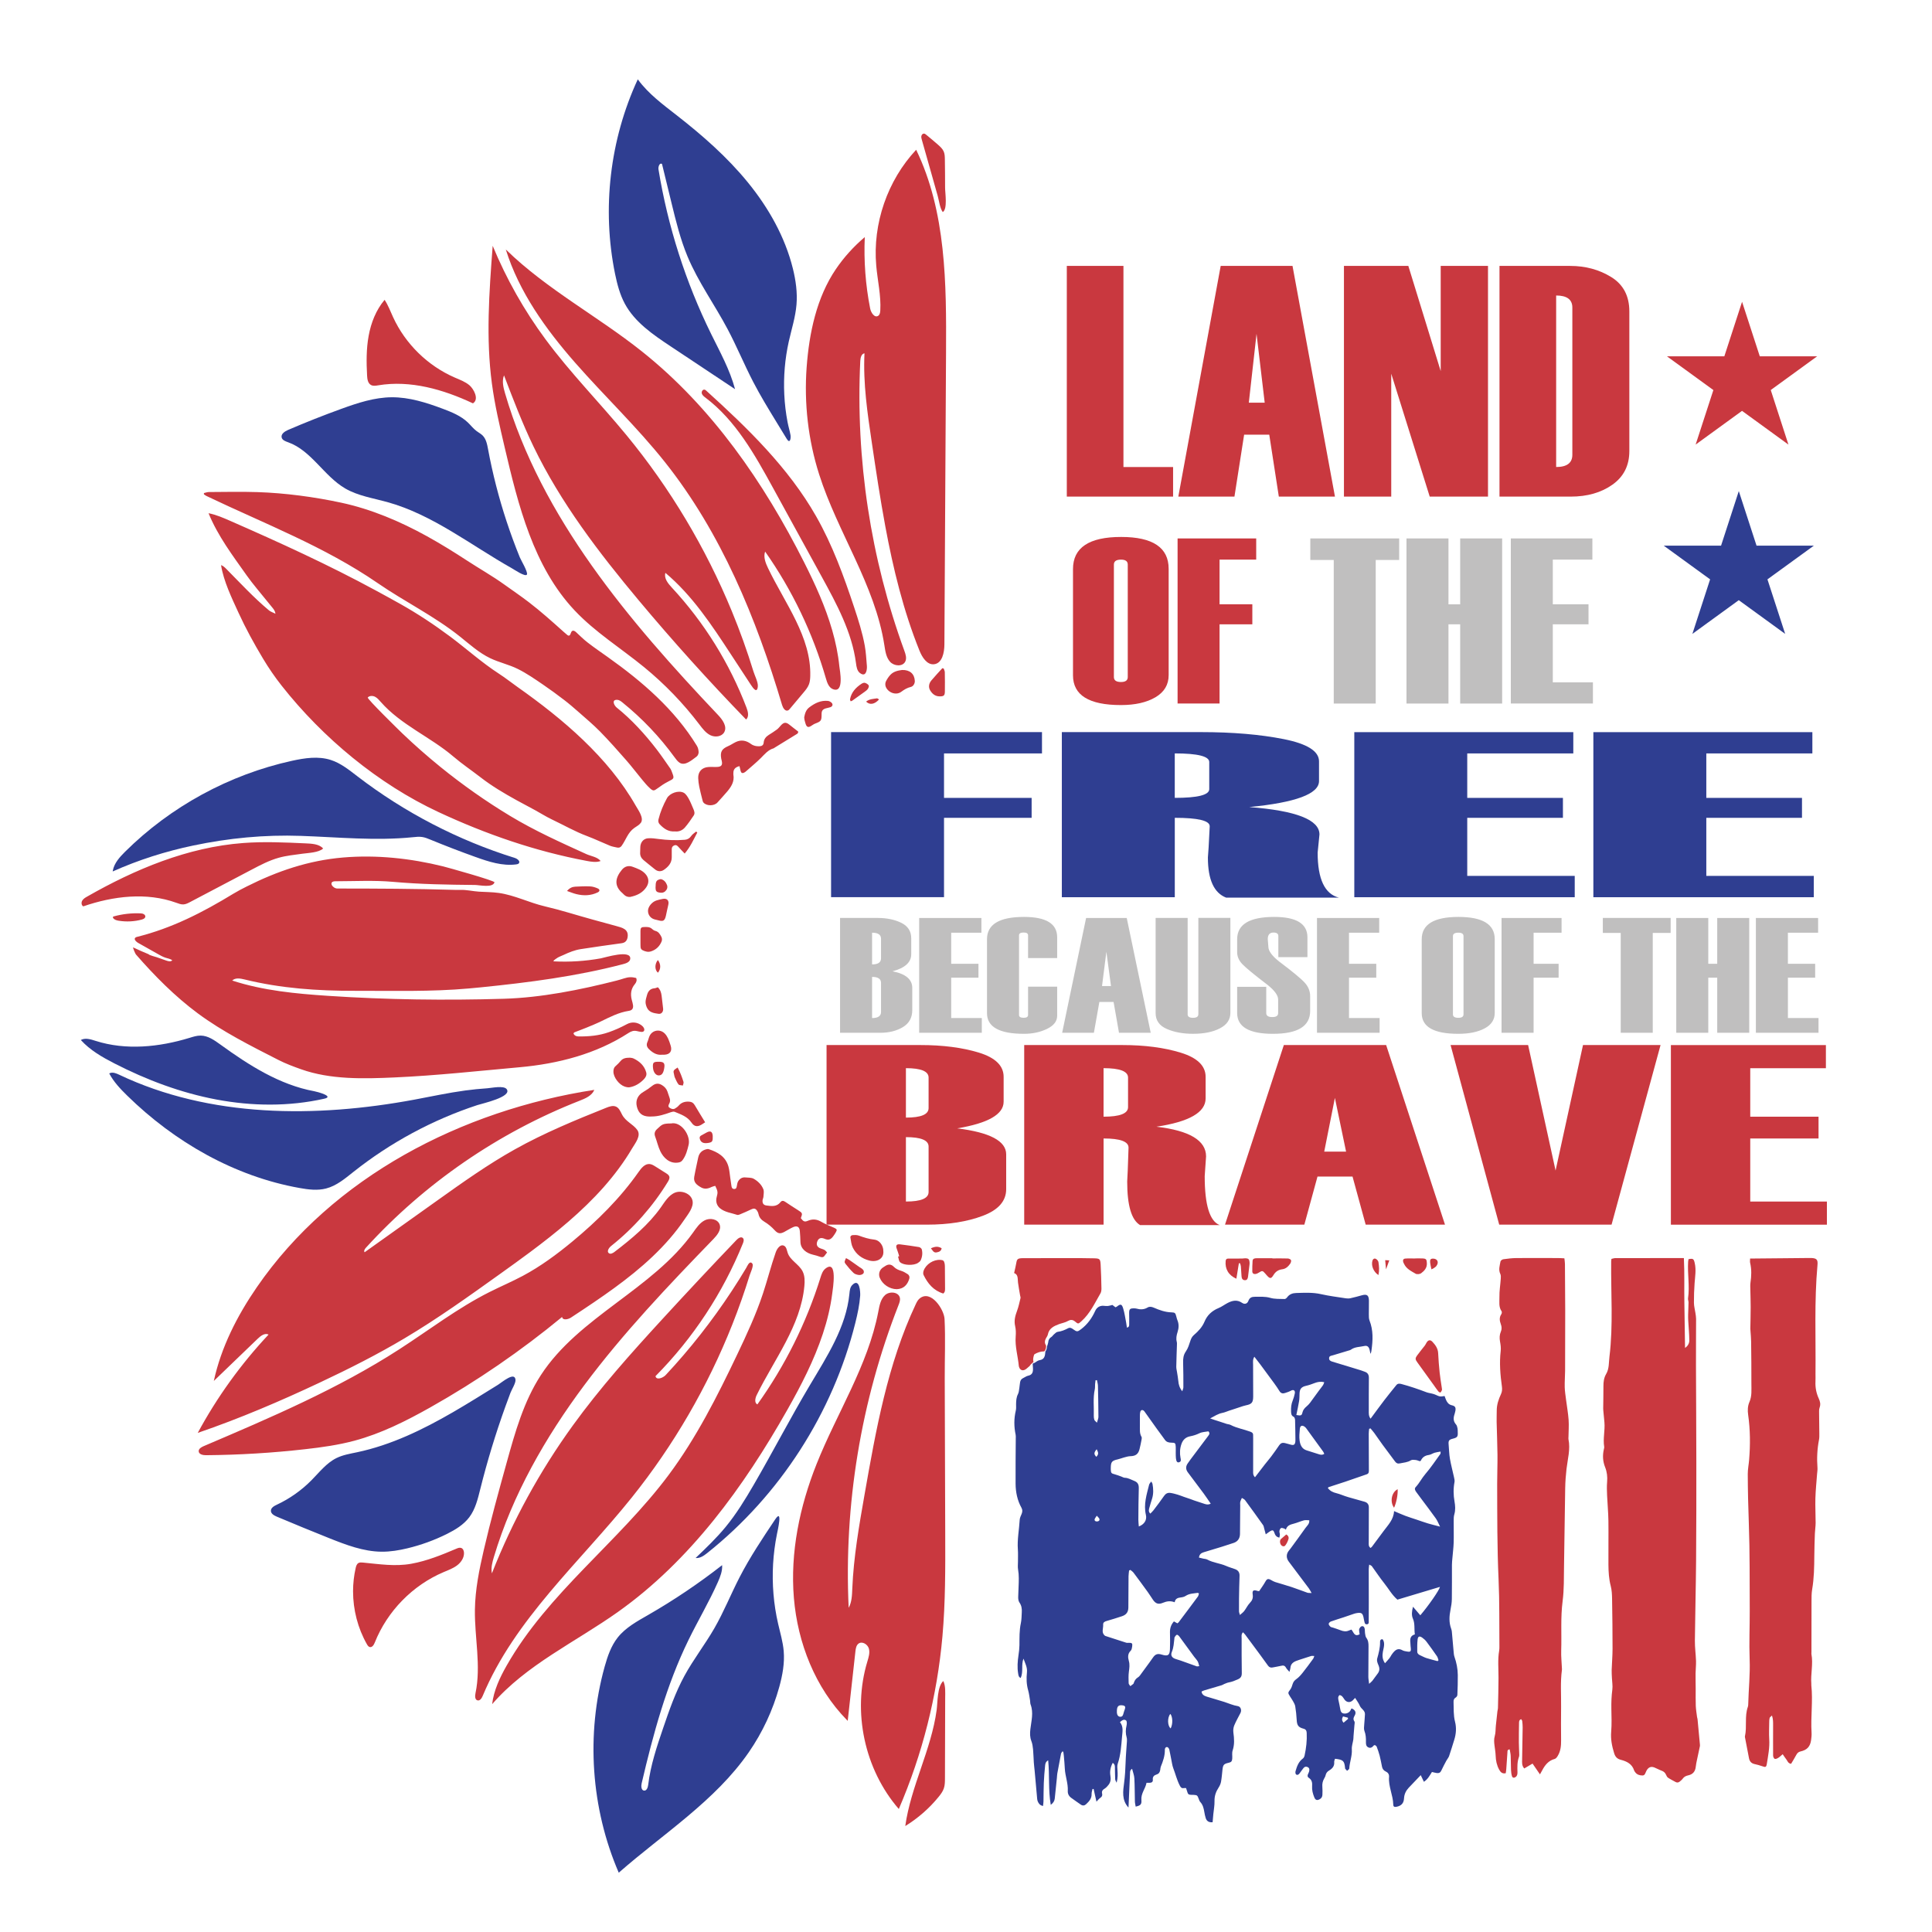 <?xml version="1.0" encoding="utf-8"?>
<!-- Generator: Adobe Illustrator 22.0.1, SVG Export Plug-In . SVG Version: 6.00 Build 0)  -->
<svg version="1.0" id="Layer_1" xmlns="http://www.w3.org/2000/svg" xmlns:xlink="http://www.w3.org/1999/xlink" x="0px" y="0px"
	 viewBox="0 0 864 864" style="enable-background:new 0 0 864 864;" xml:space="preserve">
<style type="text/css">
	.st0{fill:#C9383F;}
	.st1{fill:#2F3E91;}
	.st2{fill:#C0BFBF;}
</style>
<g>
	<g>
		<path class="st0" d="M489.21,562.72c-3.57-0.08-7.14-0.09-10.72-0.09c-7.03-0.01-14.06,0.01-21.09,0.03
			c-0.47,0-0.95,0.03-1.41,0.11c-0.82,0.14-1.24,0.6-1.39,1.48c-0.27,1.63-0.68,3.23-1.08,5.06c1.9,0.68,1.53,2.58,1.74,4.28
			c0.25,1.93,0.62,3.85,0.94,5.77c0.07,0.4,0.26,0.82,0.17,1.18c-0.46,1.89-0.85,3.81-1.52,5.62c-0.84,2.25-1.45,4.43-0.87,6.89
			c0.35,1.48,0.36,3.1,0.24,4.64c-0.36,4.52,1.01,8.84,1.41,13.27c0.01,0.13,0.07,0.26,0.11,0.39c0.41,1.29,1.48,1.81,2.66,1.18
			c0.64-0.34,1.17-0.9,1.74-1.37c0.11-0.09,0.23-0.19,0.35-0.29c0-0.03,0.01-0.06,0.03-0.09c0.44-0.67,1.06-1.16,1.66-1.68
			c-0.31-1.08-0.09-2.06,0.21-3.05c0.06-0.18,0.18-0.41,0.33-0.49c1.31-0.71,2.66-1.23,4.26-1.21c0.72-0.6,0.86-1.68,0.84-2.61
			c-0.79-1.17-0.6-2.15-0.1-3.16c0.3-0.6,0.77-1.16,0.89-1.79c0.52-2.75,2.72-3.77,4.9-4.59c1.37-0.51,2.84-0.72,4.16-1.49
			c0.96-0.56,2.03-0.61,3.02,0.22c1.5,1.26,1.5,1.21,2.94-0.08c3.86-3.46,5.97-8.11,8.51-12.47c0.35-0.6,0.44-1.44,0.43-2.16
			c-0.07-3.58-0.15-7.16-0.36-10.73C492.06,563,491.79,562.78,489.21,562.72z M124.52,474.02c3.23,1.65,6.67,2.93,10.1,4.15
			c13.16,4.69,27.97,4.29,41.73,3.67c18.73-0.83,37.41-2.89,56.08-4.57c17.03-1.53,34.13-5.9,48.6-15.29
			c1.23-0.8,2.37-1.21,3.79-0.88c0.66,0.15,1.32,0.32,1.99,0.37c1.1,0.09,1.62-0.65,1.17-1.68c-0.18-0.41-0.52-0.79-0.87-1.08
			c-1.9-1.57-4.46-1.94-6.74-0.71c-2.6,1.4-5.27,2.61-8.1,3.6c-4.45,1.56-8.93,1.95-13.54,1.9c-0.94-0.01-1.85-0.31-2.27-1.34
			c0.16-0.21,0.26-0.44,0.42-0.5c1.75-0.69,3.53-1.32,5.27-2.04c2.23-0.92,4.47-1.82,6.64-2.88c4-1.94,7.94-3.99,12.41-4.68
			c1.49-0.23,2.08-1.04,1.89-2.54c-0.1-0.8-0.36-1.58-0.56-2.36c-0.65-2.57-0.4-4.94,1.38-7.05c0.67-0.8,1.03-1.72,0.58-2.76
			c-1.99-0.51-3.45-0.44-5.41,0.19c-1.15,0.37-2.32,0.72-3.49,1.02c-16.22,4.12-33.53,7.59-50.26,8.09
			c-26.18,0.78-52.34,0.43-78.48-1.3c-14.52-0.96-29.17-2.34-43.01-6.85c1.38-1.35,3.63-0.95,5.51-0.49
			c16.26,4.01,32.67,5.12,49.35,5.08c17.07-0.04,33.93,0.48,51.01-1.05c1.77-0.16,3.53-0.33,5.3-0.5
			c21.37-2.15,42.69-4.91,63.5-10.34c1.19-0.31,3.08-0.84,3.31-2.26c0.74-4.55-11.41-0.68-13.11-0.37
			c-6.93,1.26-14.01,1.71-21.04,1.35c-0.74-0.04,1.12-1.27,1.05-1.21c0.89-0.73,2.33-1.2,3.37-1.69c2.43-1.15,4.94-2.15,7.61-2.57
			c6.09-0.94,12.15-1.81,18.28-2.64c1.65-0.22,2.47-1.17,2.7-2.79c0.49-3.53-2.48-4.18-5.14-4.91c-3.52-0.96-7.04-1.93-10.56-2.89
			c-7.11-1.95-14.19-4.24-21.37-5.91c-6.94-1.62-13.43-4.97-20.52-5.98c-2.96-0.42-5.95-0.39-8.92-0.58
			c-2.84-0.18-5.61-0.91-8.46-0.78c-0.74,0.03-1.48,0.01-2.22-0.01c-17.53-0.54-35.04-0.6-52.58-0.61c-2.27,0-4.21-3.24-0.95-3.25
			c8.58-0.01,17.29-0.5,25.8,0.26c12.24,1.1,24.43,1.28,36.7,1.4c1.92,0.02,7.91,1.42,8.67-1.18c0.22-0.74-21.02-6.65-22.98-7.14
			c-14.47-3.59-29.78-5.24-44.78-3.96c-15.41,1.31-29.36,6.08-43.09,12.98c-2.03,1.02-4.04,2.06-5.98,3.24
			c-13.66,8.33-27.39,15.38-43.04,19.28c-1.06,0.26-1.3,0.96-0.62,1.76c0.3,0.35,0.69,0.67,1.09,0.9c3.02,1.72,6.07,3.4,9.09,5.12
			c1.01,0.57,2.04,1.15,3.14,1.51c1.05,0.34,2.18,0.51,3.08,1.15c-0.58,0.72-1.71,0.48-2.58,0.18c-1.44-0.54-2.91-1.02-4.37-1.53
			c-0.33-0.11-3.58-0.96-3.58-1.32c-2.34-0.93-4.63-1.98-6.91-3.05c-0.41-0.2,0.91,2.82,1.15,3.09c8.4,9.63,17.45,18.77,27.73,26.4
			C99.53,461.38,112.28,467.78,124.52,474.02z M180.95,598.48c14.74-8.77,28.7-18.77,42.65-28.75c4.53-3.24,9.05-6.49,13.52-9.82
			c11.7-8.73,23.11-18.03,32.82-28.99c4.77-5.39,9.11-11.17,12.76-17.38c1.35-2.3,4.18-5.66,2.26-8.27
			c-1.96-2.66-5.13-3.65-6.8-6.87c-0.68-1.3-1.26-2.82-2.58-3.47c-1.39-0.68-3.04-0.11-4.48,0.47
			c-13.89,5.55-27.76,11.28-40.82,18.58c-12.1,6.76-23.42,14.82-34.71,22.87l-32.51,23.16c-0.47-0.59,0.05-1.44,0.56-2
			c26.28-28.85,59.27-51.54,95.6-65.77c2.61-1.02,5.5-2.25,6.56-4.85c-59.25,9.12-116.98,38.91-150.95,88.29
			c-8.76,12.74-15.93,26.78-19.21,41.89c6.56-6.31,13.11-12.62,19.67-18.93c1.33-1.28,3.18-2.65,4.82-1.82
			c-12.39,13.21-23.07,28.03-31.67,43.97c18.68-6.4,36.87-14.16,54.73-22.58C156.04,612.16,168.74,605.75,180.95,598.48z
			 M167.69,311.58c1.04,0.52,1.81,1.44,2.57,2.31c9.07,10.33,22.17,15.63,32.5,24.45c3.89,3.32,8.16,6.19,12.21,9.33
			c5.03,3.9,10.49,7.11,16.04,10.18c2.77,1.53,5.59,2.99,8.37,4.51c2.49,1.36,4.89,2.9,7.44,4.11c5.24,2.48,10.27,5.39,15.73,7.43
			c3.47,1.3,6.82,2.92,10.25,4.32c0.99,0.4,2.08,0.56,3.14,0.8c0.79,0.18,1.5-0.01,1.99-0.67c2.02-2.76,2.79-6.02,5.75-8.1
			c1.02-0.72,2.19-1.3,2.92-2.31c1.5-2.09-1.22-5.74-2.26-7.58c-12.36-21.72-32.7-38.88-52.8-53.06c-2.81-1.98-5.51-4.14-8.4-6.01
			c-7.72-5-14.5-11.15-21.88-16.65c-7.06-5.27-14.58-10.24-22.16-14.5c-3.64-2.05-7.31-4.05-10.98-6.04
			c-21.24-11.53-42.97-21.43-65.08-31.13c-3.17-1.39-6.38-2.79-9.78-3.46c4.17,10.21,10.72,18.84,17.04,27.79
			c2.84,4.01,6.1,7.72,9.17,11.57c0.84,1.05,1.73,2.07,2.56,3.14c0.5,0.65,1,1.33,1.16,2.45c-1.16-0.58-2.18-0.89-2.93-1.52
			c-6.75-5.62-12.77-12.16-18.98-18.43c-0.71-0.72-1.47-1.47-2.43-1.79c1.14,7.18,4.79,14.72,7.8,21.28
			c3.23,7.06,6.98,13.87,10.97,20.53c2.51,4.2,5.29,8.25,8.32,12.09c18.4,23.36,43.18,43.97,70.19,56.56
			c21.22,9.89,43.29,17.53,66.34,21.84c2.02,0.38,4.16,0.73,6.1,0.04c-1.22-1.77-4.41-2.22-6.31-3.08
			c-11.63-5.29-23.07-10.43-34.06-17.05c-10.88-6.55-21.42-13.99-31.19-21.91c-5.89-4.78-11.59-9.79-17.08-15.04
			c-1.37-1.31-15.93-15.55-15.47-16.06C165.25,311.07,166.65,311.07,167.69,311.58z M422.66,669.94
			c-0.06-17.8-0.11-35.59-0.17-53.39c-0.03-8.86,0.36-17.83-0.08-26.68c-0.21-4.28-6.13-13.35-11.17-9.16
			c-0.82,0.68-1.3,1.67-1.75,2.63c-12.55,26.66-17.77,56.09-22.87,85.11c-2.44,13.91-4.89,27.87-5.47,41.98
			c-0.12,2.94-0.2,6.02-1.62,8.59c-2.17-46.03,5.48-92.49,22.3-135.39c0.41-1.04,0.82-2.14,0.6-3.23c-0.55-2.67-4.6-3.06-6.62-1.23
			c-2.01,1.83-2.52,4.74-3.03,7.42c-4.63,24.14-18.53,45.34-27.62,68.18c-7.55,18.97-11.83,39.5-10.13,59.85
			c1.69,20.18,9.56,40.16,23.73,54.61c0.11,0.12,0.23,0.23,0.34,0.35c1.15-10.37,2.3-20.74,3.45-31.11c0.14-1.27,0.37-2.7,1.4-3.45
			c1.61-1.17,4.03,0.29,4.6,2.2c0.56,1.91-0.1,3.94-0.67,5.84c-6.79,22.45-1.29,48.22,14.07,65.94
			c10.55-24.48,17.16-50.64,19.51-77.19c1.35-15.22,1.3-30.53,1.25-45.82L422.66,669.94z M391.86,118.81
			c0.59,6.69,2.19,13.34,1.81,20.05c-0.05,0.87-0.2,1.87-0.92,2.36c-1.61,1.09-3.25-1.37-3.62-3.28
			c-2.06-10.49-2.87-21.23-2.4-31.91c-4.89,4.14-9.25,8.93-12.86,14.23c-8.72,12.78-12.02,28.78-13.14,44
			c-1.18,16.11,0.68,32.44,5.58,47.84c8.29,26.06,24.99,49.41,29.18,76.44c0.41,2.63,0.78,5.46,2.57,7.43
			c1.79,1.97,5.6,2.26,6.78-0.12c0.74-1.49,0.16-3.27-0.41-4.83c-15.09-41.32-21.83-85.67-19.71-129.6
			c0.07-1.41,0.48-3.22,1.88-3.41c-0.66,13.36,1.31,26.7,3.28,39.93c1.85,12.47,3.71,24.94,6.01,37.33
			c3.51,18.94,8.08,37.76,15.27,55.63c1.21,3.01,3.37,6.53,6.59,6.15c3.62-0.44,4.57-5.2,4.59-8.85
			c0.24-43.49,0.48-86.99,0.73-130.48c0.17-30.86,0.08-62.96-13.36-90.74C396.85,80.72,390.2,100.06,391.86,118.81z M225.66,199.93
			c6.12,26.11,12.92,53.53,31.31,73.05c9.16,9.73,20.67,16.87,31.01,25.32c9.24,7.56,17.58,16.2,24.8,25.71
			c1.4,1.84,2.84,3.78,4.92,4.79s5.01,0.69,6.16-1.32c1.46-2.55-0.7-5.58-2.72-7.71c-39.95-42.17-78.99-88.13-95.28-143.89
			c-0.76-2.62-1.47-5.48-0.46-8.01c4.1,10.73,8.21,21.48,13.2,31.83c12.1,25.08,29.18,47.41,47.04,68.77
			c15.35,18.35,31.37,36.13,48.02,53.3c1.39-1.24,0.87-3.49,0.21-5.23c-7.55-19.85-18.97-38.21-33.42-53.77
			c-1.71-1.84-3.6-4.17-2.88-6.58c11.99,10.06,20.74,23.35,29.31,36.45c2.98,4.55,5.96,9.1,8.94,13.65
			c1.02,1.56,2.79,3.99,3.09,0.65c0.16-1.83-1.41-4.86-1.95-6.63c-2.81-9.14-6.04-18.14-9.68-26.97
			c-11.69-28.36-27.58-54.99-47.07-78.68c-11.9-14.47-25.13-27.86-36.26-42.93c-9.54-12.9-17.49-26.98-23.62-41.81
			c-0.01,0.14-0.02,0.28-0.03,0.42c-1.54,20.37-3.03,40.92-0.32,61.17C221.25,181.09,223.46,190.52,225.66,199.93z M759.15,768.84
			c-0.03-0.33-0.18-0.65-0.22-0.99c-0.21-1.67-0.5-3.33-0.57-5.01c-0.1-2.49-0.03-5-0.04-7.49c-0.01-2.36-0.08-4.71-0.05-7.07
			c0.02-1.82,0.26-3.65,0.2-5.47c-0.1-3.03-0.54-6.06-0.51-9.09c0.12-11.96,0.45-23.92,0.54-35.87c0.12-14.8,0.12-29.6,0.11-44.41
			c-0.01-14.26-0.12-28.52-0.16-42.78c-0.02-6.96,0.05-13.92,0.05-20.88c0-0.87-0.17-1.74-0.3-2.61c-0.22-1.52-0.65-3.04-0.66-4.57
			c-0.03-2.9,0.09-5.81,0.29-8.71c0.21-3.02,0.77-6,0.06-9.05c-0.42-1.84-0.69-2.16-2.78-1.73c-0.06,0.37-0.14,0.76-0.17,1.16
			c-0.33,5.45,0.75,10.91-0.04,16.37c-0.08,0.58,0.23,1.2,0.22,1.8c-0.02,1.81-0.13,3.62-0.17,5.43c-0.02,0.93-0.01,1.86,0.04,2.78
			c0.16,2.89,0.45,5.78,0.48,8.68c0.02,1.21-0.44,2.45-1.91,3.47c-0.1-6.95-0.18-13.54-0.3-20.13c-0.12-6.59,0.13-13.19-0.22-20.05
			c-10.36,0-20.48-0.01-30.61,0.01c-0.58,0-1.16,0.22-1.79,0.35c-0.05,0.45-0.11,0.77-0.11,1.1c-0.16,14.24,0.96,28.5-0.78,42.71
			c-0.32,2.59-0.07,5.29-1.48,7.68c-0.99,1.68-1.22,3.53-1.21,5.46c0.02,3.31-0.07,6.61-0.1,9.92c0,0.54,0.06,1.08,0.11,1.61
			c0.14,1.54,0.31,3.08,0.44,4.63c0.31,3.64-0.7,7.26-0.11,10.9c0.06,0.38-0.07,0.81-0.16,1.2c-0.61,2.71-0.46,5.36,0.58,7.96
			c0.84,2.1,1.09,4.27,0.89,6.56c-0.18,2.01-0.09,4.05-0.01,6.07c0.16,3.78,0.54,7.54,0.59,11.32c0.09,6.55-0.05,13.11,0.01,19.67
			c0.03,3.17,0.2,6.33,1.02,9.45c0.49,1.87,0.58,3.88,0.61,5.82c0.13,7.43,0.21,14.86,0.21,22.3c0,3.15-0.29,6.3-0.39,9.45
			c-0.04,1.2,0.06,2.4,0.11,3.61c0.07,1.75,0.41,3.52,0.18,5.23c-0.38,2.83-0.47,5.64-0.43,8.48c0.05,3.45,0.21,6.91-0.08,10.34
			c-0.28,3.33,0.35,6.42,1.31,9.55c0.51,1.68,1.35,2.58,3.08,3.02c2.61,0.67,4.96,1.84,5.87,4.73c0.1,0.31,0.33,0.59,0.53,0.86
			c0.81,1.08,2.01,1.39,3.23,1.39c1.08,0,1.24-1.09,1.63-1.85c0.09-0.18,0.17-0.37,0.28-0.54c0.84-1.35,1.95-1.76,3.44-1.16
			c1.07,0.42,2.07,1.01,3.15,1.4c0.97,0.34,1.61,0.91,2.02,1.84c0.21,0.48,0.47,1.04,0.88,1.31c1.06,0.71,2.22,1.27,3.34,1.9
			c0.67,0.38,1.3,0.32,1.88-0.16c0.46-0.39,0.97-0.77,1.31-1.25c0.63-0.9,1.46-1.32,2.51-1.54c2.1-0.45,3.17-1.78,3.38-3.94
			c0.1-1,0.32-1.99,0.53-2.98c0.42-2.03,0.87-4.06,1.3-6.1c0.05-0.26,0.04-0.54,0.01-0.81C759.88,776.35,759.52,772.6,759.15,768.84
			z M327.51,592.29c2.86-7.22,5.45-14.55,7.74-21.97c0.33-1.06,1.91-4.26,1.2-5.22c-0.14-0.19-0.28-0.32-0.42-0.4
			c-1.02-0.61-1.88,1.58-2.31,2.31c-2.07,3.47-4.21,6.89-6.43,10.26c-8.77,13.36-18.68,25.98-29.59,37.66
			c-1.31,1.4-4.26,2.38-4.55,0.48c16.79-16.94,30.16-37.26,39.09-59.38c0.32-0.79,0.59-1.81-0.04-2.39
			c-0.81-0.75-2.07,0.08-2.83,0.88c-11.23,11.74-22.34,23.6-33.32,35.57c-13.99,15.24-27.81,30.7-39.93,47.46
			c-14.75,20.39-26.92,42.64-36.14,66.06c-0.49-2.45,0.18-4.97,0.9-7.36c8.35-27.86,23.04-53.5,40.43-76.81
			c17.39-23.31,37.49-44.44,57.73-65.33c1.73-1.79,3.61-4.14,2.79-6.49c-0.85-2.45-4.26-3.07-6.58-1.93s-3.82,3.42-5.32,5.53
			c-18.13,25.42-51,37.55-68.04,63.72c-7.69,11.81-11.56,25.63-15.32,39.2c-3.6,13-7.21,26.01-10.25,39.16
			c-2.02,8.73-3.81,17.58-3.94,26.54c-0.18,12.49,2.85,25.15,0.26,37.37c-0.26,1.21-0.29,2.92,0.91,3.21
			c1.09,0.27,1.89-0.98,2.32-2.02c14.3-34.26,43.38-59.68,66.61-88.64C301.24,646.38,316.46,620.16,327.51,592.29z M701.43,642.65
			c0.03-2.56,0.24-5.14,0.06-7.69c-0.21-3.02-0.77-6.02-1.15-9.04c-0.23-1.87-0.54-3.74-0.59-5.61c-0.06-2.43,0.16-4.86,0.17-7.29
			c0.04-9.06,0.06-18.11,0.05-27.17c-0.01-6.89-0.06-13.79-0.12-20.68c-0.01-0.78-0.16-1.55-0.25-2.44
			c-1.07-0.05-1.94-0.12-2.81-0.12c-6.22-0.01-12.43-0.06-18.65,0c-1.95,0.02-3.91,0.26-5.84,0.53c-0.48,0.07-1.21,0.6-1.28,1.01
			c-0.31,1.83-0.99,3.66-0.07,5.56c0.29,0.61,0.25,1.43,0.2,2.14c-0.19,2.76-0.66,5.51-0.6,8.26c0.04,2.09-0.41,4.35,0.97,6.3
			c0.2,0.28,0.1,0.99-0.13,1.32c-1.01,1.47-0.75,2.99-0.21,4.47c0.42,1.15,0.49,2.19,0,3.33c-0.6,1.4-0.64,2.85-0.37,4.37
			c0.25,1.39,0.47,2.84,0.31,4.22c-0.63,5.35-0.2,10.65,0.54,15.95c0.16,1.17,0.1,2.26-0.4,3.35c-1.09,2.34-1.92,4.75-1.91,7.38
			c0.01,1.69-0.09,3.38-0.05,5.07c0.11,4.93,0.33,9.85,0.38,14.78c0.04,4.32-0.15,8.64-0.14,12.96c0.04,14.26-0.02,28.51,0.63,42.76
			c0.45,9.99,0.28,20,0.37,30c0.01,0.61-0.01,1.22-0.11,1.82c-0.69,4.03-0.28,8.09-0.29,12.14c-0.01,4.52-0.15,9.05-0.25,13.57
			c-0.01,0.47-0.18,0.93-0.24,1.4c-0.24,2.14-0.48,4.28-0.7,6.42c-0.16,1.54-0.05,3.15-0.48,4.61c-0.42,1.45-0.3,2.79-0.13,4.19
			c0.18,1.53,0.47,3.06,0.52,4.6c0.07,2.21,0.5,4.29,1.55,6.23c0.61,1.12,1.38,1.99,2.96,1.64c0.09-0.63,0.2-1.22,0.24-1.81
			c0.18-2.49,0.33-4.98,0.52-7.47c0.04-0.55-0.15-1.29,1.01-1.38c0.16,0.97,0.41,1.94,0.45,2.92c0.1,2.09,0.05,4.19,0.14,6.28
			c0.04,0.93,0.16,1.89,0.43,2.78c0.24,0.78,0.96,0.87,1.63,0.38c0.75-0.55,0.85-1.35,0.83-2.18c-0.07-2.3-0.14-4.58,0.66-6.81
			c0.2-0.55,0.12-1.21,0.11-1.81c-0.03-1.55-0.14-3.11-0.15-4.66c-0.01-2.84,0.02-5.67,0.08-8.51c0.02-0.69-0.08-1.53,0.96-1.91
			c0.17,0.3,0.42,0.56,0.46,0.84c0.11,0.94,0.21,1.89,0.2,2.83c-0.07,4.8-0.19,9.59-0.24,14.39c-0.01,1.31-0.21,2.7,0.95,4
			c1.21-0.71,2.39-1.41,3.71-2.19c1.06,1.54,2.08,3.01,3.32,4.82c0.48-0.86,0.75-1.32,0.99-1.78c1.26-2.4,2.84-4.39,5.64-5.13
			c0.53-0.14,1-0.82,1.33-1.36c1.27-2.1,1.51-4.42,1.49-6.83c-0.04-5-0.07-10,0-15.01c0.08-5.53-0.39-11.08,0.37-16.6
			c0.04-0.26,0-0.54-0.01-0.81c-0.11-2.63-0.4-5.26-0.31-7.88c0.24-7.35-0.33-14.7,0.63-22.06c0.68-5.2,0.54-10.52,0.63-15.79
			c0.21-11.55,0.31-23.11,0.52-34.66c0.05-2.89,0.26-5.8,0.59-8.67c0.51-4.41,1.8-8.76,0.88-13.27
			C701.36,643.34,701.42,642.99,701.43,642.65z M813.37,625.45c-1.12-2.43-1.62-5-1.48-7.69c0.06-1.08,0-2.16,0.01-3.24
			c0.18-16.28-0.59-32.57,0.89-48.82c0.22-2.41-0.39-3.01-2.8-3.12c-0.27-0.01-0.54,0-0.81,0c-3.45,0.03-6.89,0.07-10.34,0.1
			c-5.32,0.05-10.64,0.1-16.19,0.15c0,0.78-0.11,1.38,0.02,1.93c0.7,2.95,0.58,5.89,0.15,8.86c-0.14,0.99-0.08,2.02-0.06,3.02
			c0.04,2.63,0.16,5.26,0.15,7.89c0,3.24-0.1,6.47-0.15,9.71c-0.01,0.34,0.05,0.67,0.07,1.01c0.1,1.55,0.26,3.1,0.28,4.64
			c0.07,6.28,0.15,12.56,0.12,18.84c-0.01,2.75,0.29,5.58-0.86,8.2c-0.82,1.87-0.87,3.8-0.59,5.76c0.96,6.73,0.99,13.47,0.43,20.22
			c-0.17,2.08-0.6,4.15-0.6,6.23c0.02,7.36,0.2,14.71,0.47,22.07c0.47,12.96,0.35,25.94,0.41,38.92c0.03,7.3-0.32,14.6-0.04,21.89
			c0.27,6.78-0.48,13.5-0.64,20.25c-0.01,0.33-0.04,0.69-0.15,1c-1.55,4.31-0.33,8.89-1.32,13.25c-0.03,0.13,0,0.27,0.02,0.4
			c0.6,3.11,1.2,6.21,1.79,9.32c0.26,1.4,1,2.31,2.43,2.64c1.17,0.28,2.35,0.55,3.47,0.97c1.49,0.56,1.83,0.48,2.08-1.03
			c0.59-3.66,1.32-7.3,1.08-11.06c-0.16-2.56-0.02-5.13,0-7.7c0.01-0.61,0.02-1.24,0.19-1.81c0.1-0.33,0.53-0.56,1.04-1.07
			c0.56,1.72,0.5,3.13,0.5,4.52c0.01,4.46-0.04,8.92,0,13.38c0,0.52,0.32,1.31,0.71,1.48c0.4,0.18,1.12-0.15,1.59-0.44
			c0.66-0.41,1.22-0.98,1.99-1.63c0.62,0.89,1.06,1.63,1.6,2.29c0.57,0.69,0.73,1.8,2.15,2.01c0.74-1.26,1.57-2.55,2.28-3.91
			c0.44-0.83,0.95-1.4,1.91-1.62c2.97-0.65,4.37-2.17,4.77-5.15c0.14-1.07,0.27-2.16,0.2-3.23c-0.44-7.08,0.66-14.16-0.11-21.24
			c-0.02-0.2,0.02-0.41,0-0.61c-0.34-4.44,0.88-8.87,0.05-13.31c-0.05-0.26,0.01-0.54,0.01-0.81c0.01-7.5,0-15,0.03-22.5
			c0.01-1.89-0.03-3.81,0.29-5.66c0.85-4.96,0.92-9.95,0.96-14.95c0.03-3.31,0.13-6.62,0.25-9.92c0.06-1.62,0.33-3.23,0.34-4.84
			c0.01-3.65-0.21-7.3-0.11-10.94c0.1-3.64,0.49-7.27,0.75-10.9c0.07-0.94,0.25-1.89,0.18-2.82c-0.32-4.2-0.12-8.36,0.68-12.5
			c0.17-0.85,0.16-1.75,0.15-2.63c-0.02-2.97-0.08-5.95-0.1-8.92c0-0.94-0.09-1.96,0.21-2.81
			C814.27,628.06,813.98,626.78,813.37,625.45z M192.48,629.36c20.77-11.7,40.51-25.25,58.9-40.42c0.08,0.83,0.79,1.12,1.63,1.07
			c0.78-0.04,1.67-0.35,2.31-0.77c3.47-2.28,6.93-4.56,10.36-6.9c12.17-8.28,24.13-17.22,33.81-28.4c2.38-2.75,4.61-5.63,6.65-8.64
			c1.51-2.24,4.24-5.49,3.54-8.43c-0.75-3.18-4.89-4.64-7.71-3.56c-2.93,1.12-4.74,4.24-6.45,6.66
			c-5.55,7.83-13.07,14.03-20.69,19.87c-0.75,0.57-1.8,1.16-2.55,0.59c-1.06-0.81,0.03-2.44,1.07-3.26
			c10.04-7.98,18.65-17.73,25.33-28.68c0.44-0.72,0.88-1.56,0.63-2.36c-0.21-0.67-0.85-1.09-1.44-1.46c-1.59-1-3.19-2-4.78-3.01
			c-0.79-0.5-1.63-1.01-2.56-1.1c-2.13-0.19-3.74,1.81-4.96,3.56c-8.25,11.77-18.57,21.96-29.64,31.12
			c-6.93,5.73-14.21,11.11-22.15,15.34c-4.89,2.61-10,4.77-14.94,7.26c-14.2,7.15-26.89,16.92-40.25,25.55
			c-27.38,17.69-57.55,30.55-87.53,43.34c-1.05,0.45-2.29,1.19-2.2,2.33c0.12,1.35,1.91,1.72,3.27,1.71
			c14.84-0.12,29.67-1.02,44.41-2.69c7.39-0.83,14.78-1.87,21.96-3.79C170.48,641.08,181.67,635.45,192.48,629.36z M168.97,260.81
			c12.05,8.3,25.24,14.69,36.73,23.87c4.34,3.47,8.51,7.27,13.52,9.67c3.98,1.91,8.36,2.83,12.31,4.79
			c3.95,1.95,7.73,4.58,11.37,7.06c3.18,2.16,6.28,4.45,9.33,6.78c2.2,1.68,4.3,3.49,6.38,5.32c3.29,2.9,6.67,5.73,9.74,8.85
			c4.06,4.15,7.91,8.5,11.74,12.87c2.45,2.79,4.67,5.77,7.05,8.62c1.16,1.4,2.32,2.82,3.68,4.02c1.33,1.18,1.75,0.97,3.16-0.06
			c1.51-1.11,3.08-2.19,4.74-3.03c2.85-1.45,2.9-1.37,1.76-4.34c-0.19-0.5-0.37-1.04-0.67-1.47c-2.01-2.87-3.97-5.78-6.1-8.56
			c-5.22-6.81-11.25-13.43-17.95-18.8c-1.11-0.89-2.42-3.53,0.23-3.44c0.9,0.03,1.67,0.61,2.37,1.18
			c8.8,7.11,16.66,15.37,23.32,24.53c0.65,0.89,1.31,1.81,2.23,2.42c2.49,1.62,5.64-1.33,7.62-2.75c0.52-0.37,0.91-1.27,0.9-1.92
			c-0.02-0.96-0.25-2.03-0.75-2.85c-10.01-16.37-24.49-28.79-39.98-39.8c-2.97-2.11-5.98-4.17-8.86-6.4
			c-1.83-1.41-3.48-3.05-5.17-4.62c-0.48-0.45-1.15-0.92-1.73-0.61c-0.83,0.45-0.68,2.17-1.63,2.12c-0.24-0.01-0.45-0.16-0.63-0.31
			c-0.56-0.44-1.1-0.92-1.63-1.4c-5.11-4.58-10.16-9.12-15.61-13.29c-3.59-2.75-7.34-5.29-11.02-7.93
			c-5.27-3.78-11.14-7.09-16.64-10.69c-5.83-3.8-11.75-7.47-17.84-10.84c-12.03-6.65-24.95-12.12-38.32-14.99
			c-12.1-2.6-25.15-4.34-37.51-4.74c-7.22-0.23-14.46-0.07-21.69-0.03c-0.74,0-1.48,0.3-2.22,0.46c0,0.19-0.01,0.37-0.01,0.56
			c0.38,0.25,0.74,0.56,1.15,0.75C118.28,234.22,145.11,244.39,168.97,260.81z M372.18,578.48c0.26-2.04,2.53-15.5-3.04-11.16
			c-1.25,0.97-1.77,2.59-2.24,4.1c-6.31,20.22-15.87,39.42-28.2,56.64c-1.43-0.69-0.98-2.83-0.27-4.25
			c7.88-16.01,19.64-30.91,21.29-48.68c0.21-2.24,0.22-4.59-0.8-6.6c-1.62-3.18-5.53-4.86-6.66-8.24c-0.4-1.19-0.55-2.7-1.69-3.22
			c-1.63-0.74-3.08,1.31-3.67,3.01c-2.12,6.07-3.69,12.32-5.71,18.43c-3.11,9.38-7.28,18.36-11.53,27.28
			c-8.91,18.68-18.3,37.29-30.68,53.88c-22.35,29.94-53.97,52.73-72.42,85.22c-3.05,5.37-5.74,11.09-6.47,17.22
			c15.27-17.65,37.25-27.75,56.28-41.26c32.32-22.94,56.21-55.9,75.74-90.39c6.16-10.88,11.93-22.07,15.87-33.97
			C369.92,590.63,371.4,584.6,372.18,578.48z M297.33,206.62c25.19,31.68,40.89,69.89,52.43,108.69c0.39,1.3,1.41,2.93,2.65,2.39
			c0.34-0.15,0.59-0.44,0.83-0.72c2.02-2.41,4.05-4.82,6.07-7.23c0.96-1.14,1.93-2.31,2.46-3.71c0.44-1.17,0.55-2.44,0.58-3.7
			c0.48-17.46-11.29-32.48-18.86-48.22c-1.12-2.34-2.18-5-1.32-7.45c12.11,17.23,21.34,36.48,27.18,56.72
			c0.55,1.92,1.3,4.11,3.17,4.82c5.17,1.96,3.02-8.5,2.84-10.24c-0.55-5.47-1.68-10.86-3.2-16.14c-3.03-10.51-7.58-20.51-12.5-30.26
			c-18.03-35.78-41.35-69.58-72.72-94.51c-19.74-15.69-42.43-27.69-60.51-45.27c-0.08-0.07-0.15-0.15-0.23-0.22
			c5.93,19.04,17.87,35.65,31.02,50.65C270.39,177.22,284.92,191.01,297.33,206.62z M78.89,403.74c1.02,0.37,2.06,0.78,3.14,0.72
			c1.05-0.06,2.03-0.56,2.96-1.05l27.59-14.52c3.89-2.05,7.82-4.11,12.05-5.29c3.46-0.97,7.05-1.31,10.6-1.81
			c2.6-0.36,7.37-0.5,9.27-2.33c-1.78-2.08-5.28-2.18-7.81-2.3c-9.34-0.43-18.7-0.86-28.02-0.15
			c-24.72,1.87-48.23,11.68-69.76,23.98c-0.83,0.47-1.69,0.99-2.16,1.82c-0.45,0.8-0.36,1.99,0.41,2.47
			c0.03,0.02,0.05,0.03,0.08,0.05C50.64,400.7,65.58,398.92,78.89,403.74z M315.45,177.8C329,188,337.55,203.33,345.7,218.19
			c7.25,13.22,14.5,26.43,21.74,39.65c6.71,12.24,13.55,24.85,15.36,38.69c0.21,1.63,0.46,3.47,1.78,4.46
			c0.37,0.28,0.69,0.45,0.98,0.54c1.9,0.61,2.23-2.34,2.11-3.78c-0.26-3.03-0.4-6-0.94-9c-1.06-5.81-2.86-11.46-4.72-17.06
			c-4.65-14.02-9.74-27.99-17.05-40.82c-12.35-21.68-30.56-39.35-49.05-56.09c-0.25-0.23-0.52-0.47-0.86-0.53
			c-0.82-0.15-1.43,0.91-1.2,1.71S314.79,177.3,315.45,177.8z M206.31,692.27c-0.72-0.29-1.53,0.01-2.24,0.32
			c-6.51,2.77-13.15,5.47-20.15,6.73c-7.31,1.32-14.4,0.14-21.7-0.54c-0.65-0.06-1.34-0.11-1.91,0.21
			c-0.77,0.43-1.06,1.37-1.25,2.23c-0.78,3.4-1.16,6.88-1.17,10.36c-0.01,8.27,2.11,16.55,6.2,23.74c0.31,0.54,0.69,1.12,1.29,1.25
			c1.07,0.24,1.82-1.01,2.23-2.03c5.57-14,16.91-25.61,30.79-31.49c2.06-0.87,4.19-1.64,5.98-2.98s3.2-3.41,3.12-5.64
			C207.47,693.56,207.12,692.6,206.31,692.27z M165.94,172.19c0.96,0.51,2.12,0.31,3.19,0.13c14.4-2.41,29.15,1.84,42.37,8.06
			c2.96-1.85,0.24-6.58-1.58-8.1c-1.91-1.6-4.3-2.46-6.58-3.45c-12.04-5.24-22.04-15.02-27.53-26.95c-1.21-2.63-2.22-5.37-3.81-7.79
			c0,0-0.01,0.01-0.01,0.01c-3.83,4.53-6.07,10.25-7.13,16.09c-1.07,5.84-1.02,11.83-0.7,17.76
			C164.24,169.55,164.51,171.44,165.94,172.19z M368.69,553.97c1.73,0.74,2.7,0.5,3.85-1c0.45-0.59,0.86-1.22,1.23-1.86
			c0.65-1.14,0.57-1.42-0.65-2c-1.89-0.89-3.9-1.56-5.68-2.63c-2.04-1.23-3.96-1.48-6.14-0.55c-1.49,0.64-2.05,0.34-3.17-1.17
			c0.82-2.15,0.75-2.31-1.2-3.54c-1.93-1.22-3.86-2.46-5.75-3.74c-0.79-0.54-1.52-0.68-2.14,0.12c-1.72,2.2-4.06,1.79-6.34,1.49
			c-1.27-0.17-1.81-1.01-1.68-2.33c0.05-0.53,0.36-1.04,0.39-1.56c0.06-1.13,0.34-2.38-0.04-3.36c-0.8-2.06-2.44-3.62-4.31-4.69
			c-1.02-0.58-2.46-0.46-3.72-0.6c-1.43-0.15-2.51,0.55-3.22,1.7c-0.37,0.6-0.47,1.38-0.6,2.09c-0.13,0.7-0.22,1.35-1.14,1.38
			c-0.9,0.02-1.16-0.59-1.27-1.29c-0.21-1.26-0.36-2.53-0.55-3.8c-0.25-1.66-0.35-3.37-0.81-4.98c-1.28-4.45-4.8-6.45-8.87-7.76
			c-0.29-0.09-0.67-0.01-0.98,0.06c-1.96,0.46-3.2,1.66-3.65,3.64c-0.31,1.38-0.6,2.77-0.89,4.16c-0.31,1.51-0.64,3.02-0.9,4.54
			c-0.44,2.49,1.23,3.69,3.05,4.72c1.54,0.88,3.1,0.62,4.63-0.15c0.54-0.27,1.17-0.38,1.72-0.54c1.17,2.42,1.22,2.91,0.63,5.06
			c-0.53,1.92,0.08,3.8,1.45,4.93c2.23,1.85,5.07,2.09,7.66,2.97c0.34,0.12,0.83,0,1.18-0.15c1.73-0.73,3.47-1.46,5.16-2.28
			c1.14-0.56,1.91-0.49,2.61,0.56c0.3,0.44,0.55,0.95,0.65,1.47c0.3,1.59,1.28,2.68,2.59,3.46c1.76,1.05,3.29,2.34,4.67,3.85
			c1.41,1.54,2.49,1.68,4.31,0.71c1.31-0.7,2.56-1.51,3.91-2.11c1.8-0.81,2.87-0.13,3.01,1.81c0.11,1.55,0.25,3.1,0.26,4.65
			c0.01,3.42,2.9,5.2,5.51,5.83c1.11,0.26,2.21,0.57,3.28,0.96c0.79,0.29,1.44,0.31,1.98-0.41c0.39-0.52,0.78-1.04,1.15-1.52
			c-1.02-1.18-1.02-1.18-2.78-1.76c-1.6-0.53-2.18-1.65-1.62-3.12C366.03,553.72,367.12,553.3,368.69,553.97z M320.75,342.98
			c-1.35,0.07-2.71-0.08-4.05,0.04c-2.84,0.23-4.55,2.12-4.46,4.94c0.04,1.27,0.21,2.56,0.46,3.81c0.4,1.98,0.92,3.94,1.41,5.9
			c0.11,0.44,0.23,0.96,0.52,1.28c1.44,1.59,4.77,1.54,6.21-0.06c1.4-1.55,2.81-3.1,4.17-4.68c1.93-2.24,3.53-4.62,2.96-7.82
			c-0.04-0.2,0.01-0.4,0-0.61c-0.03-1.64,0.73-2.67,2.73-3.16c0.19,0.83,0.33,1.53,0.52,2.21c0.24,0.84,0.74,1.09,1.52,0.72
			c0.36-0.17,0.68-0.43,0.98-0.7c2.17-1.92,4.42-3.76,6.48-5.8c1.76-1.74,3.29-3.72,5.83-4.42c0.12-0.03,0.22-0.16,0.33-0.23
			c3.15-1.94,6.3-3.89,9.46-5.82c0.57-0.35,1.24-0.59,1.11-1.45c-1.3-1.01-2.59-1.97-3.84-2.99c-1.59-1.29-2.57-1.21-3.96,0.36
			c-0.53,0.6-1.05,1.25-1.68,1.73c-1.18,0.88-2.44,1.67-3.69,2.46c-1.27,0.8-2.11,1.85-2.24,3.41c-0.09,1.15-0.83,1.61-1.93,1.64
			c-1.37,0.03-2.61-0.18-3.79-1.06c-2-1.49-4.27-1.99-6.66-0.88c-1.21,0.57-2.31,1.36-3.53,1.88c-2.81,1.22-3.59,2.52-3.09,5.53
			c0.05,0.33,0.15,0.66,0.23,0.99C323.21,342.08,322.65,342.89,320.75,342.98z M418.87,764.77c-2.42,17.77-11.54,34.09-14.03,51.85
			c0.04-0.02,0.08-0.05,0.12-0.08c5.61-3.46,10.64-7.86,14.8-12.98c0.95-1.16,1.86-2.39,2.34-3.81c0.47-1.42,0.48-2.94,0.49-4.44
			c0.03-11.99,0.07-23.98,0.1-35.97c0.01-2.38,0.24-5.41-0.85-7.58C419.11,754.23,419.34,761.31,418.87,764.77z M309.25,502.05
			c1.35,2.01,2.97,1.98,5.01,0.55c0.32-0.23,0.66-0.44,1.08-0.71c-1.62-2.66-3.16-5.11-4.62-7.61c-0.61-1.04-1.4-1.56-2.6-1.62
			c-1.78-0.09-3.32,0.32-4.55,1.72c-0.48,0.55-1.09,1.02-1.73,1.37c-0.87,0.49-1.74,0.1-2.46-0.39c-0.71-0.49-0.44-1.18-0.09-1.81
			c0.5-0.9,0.44-1.8,0.09-2.74c-0.33-0.89-0.6-1.79-0.91-2.69c-0.44-1.28-1.34-2.19-2.46-2.87c-1.63-0.98-2.98-0.75-4.45,0.43
			c-1.2,0.96-2.49,1.85-3.83,2.62c-2.47,1.42-3.59,3.75-2.95,6.47c0.72,3.08,2.43,4.48,5.57,4.56c0.4,0.01,0.81-0.03,1.22-0.03
			c2.96-0.02,5.71-0.95,8.45-1.92c0.53-0.19,1.23-0.36,1.7-0.17C304.5,498.38,307.38,499.28,309.25,502.05z M289.75,374.89
			c-1.96,0.16-3.24,1.72-3.39,3.69c-0.07,0.87-0.02,1.76-0.08,2.63c-0.11,1.41,0.46,2.53,1.48,3.4c1.69,1.44,3.46,2.79,5.18,4.2
			c1.28,1.04,2.75,1.02,3.95,0.19c1.91-1.32,3.5-2.99,3.52-5.57c0.01-1.22,0.03-2.43,0-3.65c-0.02-0.87,0.37-1.42,1.14-1.72
			c0.85-0.34,1.37,0.13,1.9,0.74c0.83,0.95,1.73,1.84,2.75,2.91c2.54-2.99,3.97-6.27,5.64-9.41l-0.54-0.42
			c-0.74,0.65-1.65,1.18-2.18,1.97c-0.73,1.06-1.66,1.6-2.84,1.7c-3.91,0.34-7.81,0.16-11.7-0.34
			C292.97,375,291.33,374.75,289.75,374.89z M301.81,371.81c1.65,0.22,3.32-0.39,4.51-1.78c1.43-1.68,2.7-3.51,3.92-5.36
			c0.61-0.91,0.26-1.96-0.16-2.91c-0.68-1.53-1.27-3.12-2.09-4.58c-0.58-1.02-1.31-2.2-2.28-2.69c-2.3-1.16-6.18,0.2-7.44,2.47
			c-1.66,3-2.98,6.16-3.8,9.51c-0.22,0.9,0.04,1.65,0.61,2.23C296.85,370.51,298.81,372.04,301.81,371.81z M300.12,502.41
			c-3.81,0.04-4.02,0.42-6.31,2.54c-0.96,0.89-1.33,1.95-0.83,3.29c0.83,2.21,1.32,4.56,2.35,6.67c1.34,2.76,4.12,5.73,8.21,4.95
			c0.81-0.15,1.28-0.48,1.76-1.13c1.49-2.02,2.07-4.37,2.65-6.73C308.97,507.82,304.65,501.45,300.12,502.41z M417.03,79.4
			c0.77,2.73,1.54,5.46,2.31,8.18c0.62,2.19,0.96,5.47,2.27,7.26c2.22-1.34,1.04-8.55,1.04-10.89c0-4.24-0.03-8.48-0.1-12.72
			c-0.02-1.17-0.05-2.38-0.51-3.46c-0.53-1.25-1.58-2.2-2.61-3.1c-1.72-1.5-3.47-2.97-5.24-4.42c-0.29-0.23-0.6-0.48-0.97-0.5
			c-0.57-0.04-1.06,0.49-1.17,1.06c-0.12,0.56,0.04,1.14,0.2,1.7C413.85,68.15,415.44,73.78,417.03,79.4z M278.42,399.47
			c0.21,0.17,0.38,0.38,0.57,0.57c0.75,0.77,1.65,1.15,2.79,1.08c2.92-0.6,5.52-1.74,7.27-4.38c1.38-2.07,1.15-4.26-0.53-6.04
			c-1.55-1.65-3.59-2.31-5.59-3.07c-1.87-0.7-3.57-0.14-4.76,1.27C275.21,392.45,274.39,396.07,278.42,399.47z M644.69,620.05
			c-0.3-2.07-0.66-4.13-0.87-6.21c-0.29-2.89-0.54-5.78-0.67-8.68c-0.1-2.13-1.23-3.69-2.58-5.12c-1-1.06-1.97-0.79-2.69,0.53
			c-0.23,0.41-0.44,0.84-0.72,1.21c-1.11,1.44-2.28,2.83-3.35,4.3c-1.02,1.39-0.94,1.84,0.06,3.22c2.45,3.37,4.88,6.76,7.32,10.14
			c0.67,0.93,1.31,1.88,2.02,2.77c0.22,0.27,0.81,0.61,0.95,0.52c0.32-0.22,0.49-0.69,0.68-1.07c0.06-0.11,0.01-0.27,0.01-0.52
			C644.81,620.85,644.75,620.45,644.69,620.05z M283.36,473.37c-0.64-0.31-1.44-0.31-1.69-0.36c-1.88,0-3.14,0.29-4.11,1.45
			c-0.69,0.82-1.45,1.6-2.26,2.3c-0.82,0.7-0.98,1.56-0.97,2.54c0.02,2.44,2.43,5.71,4.96,6.6c0.74,0.26,1.61,0.45,2.35,0.32
			c2.46-0.44,4.52-1.74,6.25-3.51c0.81-0.83,1.44-1.86,1.11-3.1C288.18,476.58,286.06,474.68,283.36,473.37z M391.04,554.37
			c-2.45-0.25-4.71-0.97-6.99-1.81c-0.79-0.29-1.72-0.26-2.59-0.23c-0.63,0.02-1.27,0.43-1.15,1.15c0.26,1.52,0.4,3.14,1.08,4.48
			c1.52,3.03,4.07,4.92,7.41,5.77c3.38,0.86,6.6-0.81,6.23-4.31C395.05,557.04,393.33,554.61,391.04,554.37z M413.06,568.25
			c-0.21,0.58-0.29,1.4-0.04,1.91c1.87,3.85,4.45,6.99,8.8,8.31c0.96-0.69,0.8-1.76,0.81-2.73c0.01-3.09-0.04-6.19-0.07-9.28
			c-0.01-0.47-0.03-0.95-0.12-1.41c-0.25-1.24-0.64-1.56-1.9-1.63C417.44,563.23,414.1,565.35,413.06,568.25z M394.71,566.93
			c-1.42,1.05-1.93,2.86-1.29,4.46c1.2,2.97,4.35,5.1,7.6,5.14c3.13-0.14,4.76-1.92,5.61-4.64c0.26-0.84,0-1.64-0.77-2.12
			c-0.85-0.52-1.72-1.1-2.66-1.38c-1.31-0.4-2.52-0.88-3.5-1.89c-1.16-1.19-2.45-1.25-3.82-0.33
			C395.51,566.42,395.09,566.65,394.71,566.93z M575.89,562.8c-2.29-0.08-4.59-0.03-6.88-0.03c0-0.03,0-0.06,0-0.09
			c-2.36,0-4.72-0.01-7.09,0.01c-0.85,0.01-1.7,0.14-1.76,1.23c-0.09,1.55-0.16,3.1-0.13,4.65c0.02,0.91,0.65,1.31,1.53,1.16
			c0.45-0.08,0.89-0.3,1.28-0.54c1.68-1.03,1.76-1.03,3,0.37c0.22,0.25,0.44,0.51,0.66,0.77c1.42,1.59,1.94,1.64,3.03-0.15
			c0.93-1.53,2.18-2.33,3.88-2.55c1.62-0.2,2.68-1.23,3.55-2.46c0.31-0.44,0.56-1.21,0.38-1.63
			C577.18,563.14,576.4,562.82,575.89,562.8z M403.43,299.62c-1.45,0.21-3.62,0.47-5.21,2.13c-0.83,0.87-1.51,1.92-2.04,2.99
			c-0.29,0.59-0.34,1.45-0.16,2.09c0.8,2.71,4.53,4.41,7.05,2.53c1.3-0.97,2.64-1.79,4.28-2.17c1.11-0.26,1.81-1.55,1.76-2.67
			C408.96,301.34,406.87,299.52,403.43,299.62z M299.93,467.62c-0.34-1.09-0.69-2.19-1.17-3.23c-0.36-0.78-0.85-1.55-1.44-2.16
			c-2.12-2.19-5.59-1.62-6.85,1.1c-0.39,0.85-0.55,1.81-0.94,2.66c-0.6,1.32-0.2,2.35,0.76,3.27c1.61,1.54,3.4,2.67,5.77,2.42
			c0.34,0,0.67,0.01,1.01,0C299.62,471.57,300.69,470.07,299.93,467.62z M402.5,564.44c1.59,1.51,6.24,1.59,8.06,0.31
			c0.43-0.31,0.94-0.65,1.15-1.1c0.74-1.56,0.94-3.24,0.52-4.91c-0.11-0.44-0.79-0.97-1.28-1.05c-2.78-0.47-5.58-0.84-8.38-1.2
			c-1.68-0.22-2.13,0.51-1.47,2.13c0.42,1.02,0.69,2.11,1.03,3.16c-0.17,0.06-0.34,0.11-0.51,0.17
			C401.9,562.79,401.93,563.89,402.5,564.44z M287.37,424.94c1.23,0.62,2.48,0.96,3.88,0.48c2.26-0.77,3.77-2.3,4.64-4.45
			c0.22-0.55,0.19-1.39-0.07-1.91c-0.6-1.18-1.26-2.39-2.75-2.77c-0.5-0.13-1.01-0.43-1.38-0.79c-1.1-1.08-2.47-0.98-3.79-0.92
			c-1.18,0.05-1.47,0.48-1.48,1.7c-0.01,1.94,0,3.87,0,5.81C286.52,423.1,286.16,424.32,287.37,424.94z M362.63,324.71
			c0.63-0.38,1.22-0.85,1.9-1.11c2.68-1.02,2.9-1.31,2.89-4.26c-0.01-1.44,0.46-2.11,1.82-2.54c0.71-0.22,1.46-0.3,2.15-0.55
			c0.92-0.34,1.21-1.2,0.56-1.92c-0.41-0.45-1.1-0.82-1.69-0.88c-3.21-0.32-5.87,1-8.35,2.89c-1.54,1.17-1.95,2.83-2.26,4.43
			c0.05,0.49,0.05,0.83,0.13,1.16c0.16,0.66,0.33,1.31,0.55,1.95C360.79,325.17,361.48,325.41,362.63,324.71z M557.11,562.71
			c-0.47-0.02-0.94,0.08-1.41,0.1c-0.92,0.03-1.84,0.04-2.76,0.04c-1.27,0-2.55-0.04-3.82,0c-0.62,0.02-0.93,0.4-1,1.05
			c-0.35,3.58,1.26,6.38,4.79,7.95c0.38-2.34,0.75-4.62,1.12-6.91c0.17,0,0.34,0,0.52,0c0.12,0.43,0.32,0.86,0.36,1.3
			c0.13,1.54,0.2,3.09,0.32,4.63c0.07,0.9,0.47,1.59,1.45,1.64c1.06,0.05,1.34-0.74,1.45-1.6c0.24-1.8,0.45-3.61,0.66-5.41
			c0.05-0.4,0.05-0.81,0-1.21C558.67,563.14,558.28,562.77,557.11,562.71z M294.48,453.38c1.36,0.2,2.22-0.95,2.07-2.34
			c-0.21-1.94-0.42-3.87-0.68-5.8c-0.18-1.34-0.54-2.62-1.67-3.73c-0.58,0.18-1.02,0.42-1.47,0.45c-2,0.14-2.96,1.38-3.42,3.15
			c-0.26,0.97-0.59,1.96-0.61,2.94c-0.02,0.82,0.24,1.71,0.57,2.48C290.24,452.8,292.45,453.09,294.48,453.38z M289.79,407.28
			c-0.02,1.85,1.13,3.38,2.94,3.88c0.58,0.16,1.19,0.26,1.77,0.43c2.08,0.58,2.77,0.18,3.28-2c0.39-1.64,0.67-3.31,1.08-4.94
			c0.46-1.87-0.51-3.01-2.4-2.67c-0.93,0.17-1.85,0.39-2.75,0.66C291.63,403.25,289.81,405.44,289.79,407.28z M422.55,309.3
			c0.05-2.9,0.02-5.8-0.03-8.7c-0.01-0.54-0.32-1.08-0.48-1.62c-0.21-0.05-0.41-0.1-0.62-0.16c-1.65,1.83-3.35,3.62-4.93,5.51
			c-1.08,1.29-1.37,2.94-0.54,4.36c0.88,1.51,2.21,2.72,4.22,2.73C422.03,311.43,422.52,311.1,422.55,309.3z M635.53,569.41
			c1.45-1.08,2.68-2.4,2.57-4.5c-0.08-1.67-0.29-2.06-1.92-2.13c-1.14-0.06-2.28-0.01-3.42-0.01c0,0.01,0,0.02,0,0.03
			c-1.41,0-2.82-0.08-4.22,0.03c-0.97,0.07-1.26,0.63-1.02,1.54c0.07,0.25,0.22,0.48,0.33,0.73c1.03,2.32,3.23,3.34,5.22,4.51
			C633.67,569.95,634.95,569.83,635.53,569.41z M263.88,396.4c-2.21-0.11-4.44,0.01-6.65,0.12c-1.36,0.07-2.54,0.62-3.65,1.93
			c1.51,0.52,2.8,1.06,4.13,1.39c3.27,0.81,6.51,0.74,9.61-0.77c0.96-0.47,1.03-1.29,0.02-1.75
			C266.26,396.84,265.05,396.45,263.88,396.4z M63.04,408.47c-4.1-0.2-8.24,0.26-12.2,1.36c-0.09,0.03-0.19,0.05-0.26,0.12
			c-0.06,0.06-0.09,0.13-0.09,0.21c-0.01,0.14,0.06,0.3,0.14,0.42c0.54,0.77,1.55,1.03,2.48,1.18c3.44,0.55,7,0.37,10.36-0.54
			C65.82,410.59,65.28,408.58,63.04,408.47z M386.76,305.36c-0.43-0.12-1.08,0.16-1.51,0.44c-2.53,1.67-4.52,3.79-5.11,6.9
			c-0.05,0.27,0.17,0.59,0.27,0.92c0.32-0.11,0.52-0.14,0.67-0.24c1.86-1.31,3.71-2.63,5.55-3.97c0.54-0.39,1.11-0.8,1.48-1.33
			c0.3-0.44,0.59-1.26,0.38-1.57C388.13,305.96,387.41,305.54,386.76,305.36z M384.47,566.72c-1.53-1.08-3.06-2.17-4.61-3.24
			c-0.47-0.32-1-0.56-1.52-0.85c-0.69,1.48-0.82,1.79-0.22,2.57c1.1,1.42,2.28,2.8,3.58,4.05c0.53,0.51,1.42,0.78,2.18,0.9
			c1.12,0.19,2.29-0.39,2.41-1.06c0.19-1.06-0.59-1.56-1.31-2.06C384.82,566.93,384.63,566.84,384.47,566.72z M294.26,474.82
			c-1.97,0.04-2.32,0.38-2.28,2.16c0.02,0.2,0.04,0.4,0.05,0.6c0.13,1.84,1.24,3.33,2.5,3.35c1.33,0.02,2.07-0.87,2.46-2.92
			C297.49,475.4,296.95,474.76,294.26,474.82z M297.54,398.54c0.78-0.74,1.13-1.75,0.74-2.77c-0.47-1.22-1.27-2.23-2.62-2.6
			c-0.23-0.06-0.53,0.03-0.77,0.11c-1.41,0.45-1.69,0.98-1.72,3.56c0.05,0.66-0.14,1.81,1.14,2.19
			C295.42,399.35,296.61,399.42,297.54,398.54z M316.01,506.45c-0.84,0.44-1.66,0.91-2.48,1.37c-0.64,0.35-0.75,0.88-0.55,1.55
			c0.45,1.51,1.56,2.07,3.57,1.78c1.91-0.28,2.22-0.65,2.18-2.66c0-0.2,0.02-0.41,0-0.61C318.55,506.01,317.7,505.56,316.01,506.45z
			 M301.46,480.61c0.1,0.39,0.12,0.81,0.29,1.17c0.51,1.09,0.95,2.25,1.68,3.17c0.33,0.42,1.29,0.35,1.97,0.5
			c0.1-0.55,0.41-1.17,0.26-1.64c-0.69-2.15-1.45-4.28-2.63-6.41C301.03,478.7,301,478.79,301.46,480.61z M615.45,563.06
			c-0.74-0.49-1.44-0.11-1.69,0.74c-0.64,2.18,0.46,4.99,2.68,6.41c0.45-2.07,0.31-3.94,0.01-5.77
			C616.38,563.93,615.91,563.36,615.45,563.06z M640.14,567.65c0.55-0.27,0.8-0.35,1-0.49c0.43-0.31,0.92-0.6,1.23-1.01
			c0.3-0.4,0.54-0.94,0.58-1.44c0.09-1.12-0.83-1.86-2.14-1.85c-1.03,0.01-1.38,0.43-1.24,1.79
			C639.66,565.57,639.91,566.47,640.14,567.65z M387.32,313.76c1.67,1.62,3.79,1.24,5.8-0.96c-0.35-0.19-0.7-0.54-0.98-0.49
			C390.55,312.58,388.84,312.55,387.32,313.76z M294.23,435c1.35-1.63,1.38-3.78-0.02-5.68C292.71,431.11,292.77,433.79,294.23,435z
			 M416.31,558.24c0.78,0.94,1.17,2.09,2.53,1.84c1.06-0.2,2.09-0.54,2.26-1.87C419.55,557.34,418.39,557.32,416.31,558.24z
			 M619.84,567.67c0.55-1.54,0.97-2.69,1.45-4.03c-0.7-0.03-1.17-0.06-1.83-0.09C619.59,564.9,619.69,566.07,619.84,567.67z
			 M623.43,674.26c1.03-2.19,1.74-5.78,1.61-8.28C622.26,667.37,621.5,671.67,623.43,674.26z M575.23,686.21
			c-0.87,0.75-1.6,1.38-2.34,2.01c-0.59,0.51-0.62,1.77-0.05,2.6c0.47,0.68,1.38,0.98,1.9,0.36c0.66-0.79,1.11-1.8,1.44-2.78
			C576.49,687.48,576.08,686.68,575.23,686.21z M791.89,174.43l20.75-15.08h-25.65l-7.93-24.39l-7.93,24.39h-25.65l20.75,15.08
			l-7.93,24.39l20.75-15.08l20.75,15.08L791.89,174.43z"/>
	</g>
</g>
<g>
	<g>
		<path class="st1" d="M650.44,740.92c-0.26-0.75-0.31-1.59-0.38-2.39c-0.28-2.95-0.52-5.91-0.79-8.87
			c-0.04-0.47-0.17-0.93-0.33-1.38c-1-2.77-0.84-5.56-0.27-8.39c0.32-1.58,0.58-3.2,0.6-4.8c0.08-5.07,0.02-10.14,0.04-15.21
			c0-1.01,0.11-2.02,0.2-3.03c0.19-2.35,0.51-4.7,0.58-7.05c0.09-3.17-0.02-6.35,0.01-9.53c0.01-1.01-0.02-2.07,0.27-3.01
			c0.58-1.96,0.43-3.88,0.09-5.82c-0.51-2.89-0.55-5.76,0-8.66c0.13-0.68-0.07-1.45-0.22-2.15c-0.6-2.77-1.35-5.51-1.83-8.29
			c-0.36-2.05-0.37-4.16-0.57-6.25c-0.17-1.82,0.12-2.26,1.9-2.71c1.99-0.51,2.28-0.89,2.17-2.95c-0.03-0.54,0.03-1.1-0.09-1.61
			c-0.14-0.62-0.27-1.34-0.67-1.78c-1.07-1.19-1.25-2.49-0.87-3.96c0.19-0.72,0.46-1.42,0.58-2.15c0.25-1.5-0.11-2.15-1.59-2.48
			c-1.36-0.31-2.06-1.2-2.57-2.35c-0.26-0.59-0.46-1.22-0.67-1.79c-2.1,0.33-2.1,0.32-4.16-0.62c-0.49-0.22-1.02-0.35-1.54-0.48
			c-0.78-0.2-1.61-0.29-2.36-0.57c-3.7-1.41-7.45-2.69-11.28-3.71c-0.83-0.22-1.64-0.26-2.23,0.48c-1.82,2.26-3.66,4.5-5.42,6.8
			c-2.04,2.67-4.01,5.39-6.11,8.23c-0.92-1.19-0.81-2.4-0.8-3.6c0.01-4.87-0.02-9.73,0.04-14.6c0.02-1.42-0.49-2.33-1.83-2.79
			c-0.57-0.2-1.13-0.44-1.71-0.62c-1.54-0.49-3.09-0.95-4.64-1.42c-2.7-0.82-5.4-1.65-8.11-2.46c-0.84-0.25-1.56-0.6-1.5-1.62
			c0.06-0.99,0.9-1,1.61-1.21c2.58-0.75,5.14-1.54,7.71-2.32c0.13-0.04,0.26-0.09,0.37-0.17c1.77-1.35,3.97-1.22,5.99-1.68
			c1.41-0.32,2.09,0.32,2.45,1.76c0.14,0.57,0.25,1.15,0.37,1.73c0.32-0.52,0.37-1.03,0.45-1.54c0.64-4.52,0.85-9-0.88-13.38
			c-0.33-0.84-0.28-1.86-0.3-2.8c-0.02-2.03,0.08-4.06,0.04-6.08c-0.05-2.42-0.9-3.01-3.18-2.37c-1.69,0.47-3.38,0.93-5.1,1.31
			c-0.64,0.14-1.36,0.14-2.01,0.04c-3.73-0.58-7.49-1.04-11.16-1.87c-3.7-0.84-7.39-0.61-11.09-0.51c-1.6,0.04-3.04,0.55-4.05,1.95
			c-0.25,0.35-0.74,0.75-1.11,0.74c-2.15-0.08-4.4,0.07-6.42-0.52c-2.31-0.67-4.54-0.46-6.82-0.48c-1.41-0.01-2.41,0.33-2.97,1.84
			c-0.49,1.31-1.66,1.66-2.82,0.87c-2.24-1.53-4.36-1.03-6.49,0.08c-1.37,0.72-2.63,1.69-4.05,2.27c-2.91,1.2-5.05,3.17-6.24,6.03
			c-1.03,2.47-2.77,4.3-4.72,5.98c-0.82,0.71-1.24,1.49-1.57,2.48c-0.55,1.66-1.05,3.42-2.03,4.83c-1.15,1.64-1.32,3.29-1.26,5.15
			c0.12,3.65,0.11,7.3,0.11,10.95c0,0.47-0.25,0.93-0.49,1.79c-1.26-1.6-1.64-3.03-1.77-4.6c-0.12-1.34-0.38-2.66-0.58-3.99
			c-0.12-0.8-0.34-1.6-0.33-2.4c0.05-3.17,0.19-6.34,0.28-9.51c0.02-0.54,0.07-1.1-0.06-1.61c-0.39-1.51-0.12-2.94,0.35-4.38
			c0.58-1.78,0.68-3.57-0.08-5.35c-0.21-0.49-0.32-1.03-0.46-1.55c-0.42-1.59-0.56-1.87-2.12-1.91c-2.85-0.07-5.43-1-7.98-2.11
			c-0.92-0.4-1.89-0.58-2.74-0.07c-1.65,0.99-3.31,0.98-5.07,0.48c-0.32-0.09-0.67-0.09-1.01-0.09c-1.86-0.03-2.21,0.34-2.19,2.25
			c0.02,1.62,0.06,3.24,0.02,4.86c-0.01,0.54,0.08,1.25-1.01,1.51c-0.12-0.81-0.21-1.57-0.36-2.32c-0.41-2.11-0.7-4.27-1.33-6.31
			c-0.61-1.99-1.2-2.05-2.82-0.77c-0.15,0.12-0.35,0.17-0.61,0.3c-0.46-0.35-0.93-0.7-1.39-1.05c-0.68,0.17-1.32,0.4-1.98,0.46
			c-0.67,0.06-1.35-0.03-2.02-0.08c-1.61-0.12-2.97,0.74-3.66,2.25c-1.46,3.23-3.46,6.04-6.31,8.2c-1.6,1.22-1.9,1.26-3.52,0.07
			c-0.69-0.51-1.43-0.93-2.24-0.51c-1.5,0.79-3.01,1.42-4.73,1.64c-0.59,0.07-1.14,0.68-1.65,1.11c-0.46,0.39-0.79,0.98-1.29,1.28
			c-0.93,0.56-1.19,1.38-1.3,2.36c-0.06,0.52-0.29,1.02-0.54,1.81c-0.04,0.8-0.22,1.62-0.71,2.21c-0.15,2.11-0.44,3.56-2.58,3.89
			c-0.85,0.13-1.62,0.84-2.54,1.36c-0.02-0.04-0.04-0.09-0.05-0.13c-0.17,0.14-0.34,0.28-0.51,0.43c0.06,0.97,0.12,1.57,0.13,2.16
			c0.04,1.56-0.33,2.77-2.15,3.13c-0.77,0.15-1.45,0.71-2.19,1.04c-0.82,0.36-1.27,1.01-1.42,1.84c-0.16,0.86-0.2,1.74-0.34,2.61
			c-0.16,0.92-0.19,1.93-0.61,2.73c-0.75,1.46-0.82,2.97-0.85,4.53c-0.01,0.94,0.1,1.93-0.12,2.83c-0.87,3.62-0.84,7.22-0.07,10.85
			c0.11,0.52,0.05,1.08,0.05,1.62c-0.03,6.76-0.14,13.52-0.08,20.28c0.03,3.75,0.77,7.39,2.62,10.72c0.52,0.93,0.47,1.77,0.1,2.71
			c-0.35,0.87-0.83,1.77-0.88,2.67c-0.25,4.45-1.16,8.85-0.82,13.33c0.13,1.82,0.03,3.65,0.04,5.47c0,1.15-0.15,2.32,0.05,3.43
			c0.46,2.62,0.32,5.22,0.22,7.86c-0.05,1.46-0.1,2.92-0.16,4.38c-0.03,0.84,0.08,1.86,0.54,2.51c0.97,1.39,1.16,2.86,1.06,4.43
			c-0.1,1.62-0.08,3.27-0.42,4.84c-0.71,3.28-0.59,6.58-0.63,9.89c-0.02,1.47-0.2,2.96-0.42,4.42c-0.41,2.76-0.62,5.51-0.14,8.27
			c0.12,0.69,0.16,1.48,1.12,1.95c1.28-2.83,0.14-5.91,1.26-8.67c0.71,2.03,1.78,3.9,1.54,6.13c-0.29,2.7-0.22,5.38,0.54,8.03
			c0.42,1.48,0.59,3.03,0.85,4.55c0.1,0.6,0.03,1.25,0.24,1.8c1.4,3.69,0.31,7.38-0.1,11.02c-0.22,1.89-0.23,3.55,0.44,5.31
			c0.45,1.17,0.64,2.46,0.76,3.72c0.19,1.94,0.2,3.9,0.34,5.85c0.09,1.28,0.26,2.55,0.38,3.82c0.38,4.15,0.74,8.31,1.12,12.47
			c0.04,0.4,0.12,0.81,0.28,1.18c0.41,0.94,0.98,1.74,2.34,2.01c0.08-0.74,0.19-1.38,0.2-2.02c0.06-2.77,0.03-5.54,0.15-8.31
			c0.1-2.5,0.31-4.99,0.56-7.48c0.09-0.85,0.08-1.85,1.39-2.62c0.67,6.77,0.01,13.31,1.16,19.92c1.1-0.81,1.66-1.69,1.78-2.8
			c0.34-3.08,0.65-6.16,0.96-9.25c0.07-0.67,0.07-1.35,0.19-2.02c0.53-2.92,1.07-5.84,1.65-8.75c0.07-0.37,0.38-0.69,0.58-1.04
			c0.14,0.03,0.28,0.05,0.43,0.08c0.09,0.64,0.21,1.27,0.26,1.91c0.16,1.88,0.34,3.76,0.43,5.65c0.16,3.37,1.52,6.58,1.33,10.01
			c-0.07,1.27,0.5,2.36,1.59,3.12c1.44,1.01,2.84,2.06,4.3,3.03c0.75,0.51,1.6,0.43,2.25-0.18c1.34-1.25,2.6-2.55,2.51-4.63
			c-0.03-0.73,0.26-1.48,0.4-2.22c0.17,0,0.34,0,0.51,0c0.43,1.92,0.85,3.84,1.26,5.67c0.62-0.63,1.09-1.29,1.73-1.71
			c0.75-0.49,0.99-1.08,0.8-1.88c-0.27-1.13,0.26-1.72,1.18-2.28c0.66-0.4,1.21-1.04,1.69-1.65c0.93-1.18,1.1-2.51,0.84-4.01
			c-0.33-2,0.02-3.93,1.04-5.83c1.13,0.74,0.96,1.67,0.98,2.52c0.04,1.62,0.04,3.24,0.12,4.86c0.02,0.37,0.3,0.73,0.65,1.52
			c0.56-2.22,0.5-3.96,0.37-5.71c-0.07-0.93-0.17-1.94,0.12-2.79c1.34-3.96,1.57-8.09,1.93-12.18c0.19-2.14,0.69-4.46-0.94-6.42
			c0.88-0.8,1.82-1.47,2.74-0.75c0.41,0.32,0.38,1.51,0.21,2.22c-0.44,1.83-0.47,3.59,0.05,5.4c0.16,0.56,0.14,1.2,0.11,1.79
			c-0.19,3.16-0.5,6.32-0.59,9.49c-0.09,2.97-0.26,5.91-0.65,8.87c-0.49,3.8-1.17,7.82,1.94,11.18c0.03-0.54,0.06-1.01,0.08-1.47
			c0.2-4.59,0.39-9.18,0.61-13.77c0.03-0.67-0.09-1.46,0.93-2.09c0.39,1.56,0.94,2.9,1.01,4.27c0.19,3.44,0.15,6.89,0.24,10.33
			c0.02,0.76,0.23,1.52,0.35,2.3c2.1-0.46,2.73-0.92,2.56-2.91c-0.27-3.01,1.82-5.09,2.29-7.74c0.63,0,1.03,0,1.43,0
			c0.91,0.01,1.49-0.47,1.39-1.35c-0.16-1.37,0.57-2.02,1.7-2.37c1.06-0.33,1.48-1.09,1.62-2.1c0.07-0.47,0.08-0.97,0.25-1.39
			c1-2.44,1.87-4.9,1.81-7.6c-0.01-0.57,0.36-1.32,1.11-1.15c0.37,0.09,0.79,0.71,0.89,1.16c0.47,2.09,0.82,4.21,1.24,6.31
			c0.13,0.66,0.28,1.33,0.52,1.95c0.99,2.57,1.62,5.26,2.89,7.73c0.43,0.83,0.8,1.37,1.8,1.19c0.32-0.05,0.65-0.01,1.04-0.01
			c0.17,0.54,0.32,0.97,0.45,1.41c0.4,1.41,0.62,1.58,2.12,1.63c0.27,0.01,0.54-0.02,0.81,0c1.56,0.09,1.7,0.21,2.27,1.76
			c0.18,0.5,0.36,1.06,0.71,1.43c1.17,1.27,1.53,2.82,1.8,4.44c0.15,0.93,0.34,1.86,0.63,2.76c0.45,1.4,1.47,2,3.08,1.85
			c0.11-1.24,0.21-2.43,0.32-3.62c0.19-1.94,0.58-3.89,0.53-5.82c-0.06-2.29,0.62-4.22,1.84-6.08c0.5-0.77,0.9-1.67,1.07-2.56
			c0.32-1.79,0.45-3.61,0.65-5.42c0.25-2.19,0.61-2.6,2.69-3.08c1.25-0.28,1.59-0.64,1.68-1.91c0.08-1.21-0.19-2.52,0.18-3.62
			c0.89-2.68,0.7-5.3,0.33-8.01c-0.14-1.02-0.01-2.19,0.37-3.14c0.79-1.92,1.85-3.73,2.79-5.59c0.64-1.27,0.15-2.87-1.2-3.09
			c-2.1-0.34-3.98-1.2-5.96-1.85c-2.61-0.86-5.28-1.54-7.89-2.38c-1.07-0.34-2.16-0.82-2.35-2.28c0.39-0.17,0.73-0.37,1.11-0.49
			c2.64-0.79,5.29-1.55,7.92-2.34c0.38-0.11,0.72-0.38,1.09-0.53c0.69-0.27,1.37-0.6,2.09-0.73c1.41-0.25,2.68-0.77,3.99-1.35
			c1.44-0.63,1.83-1.46,1.8-2.92c-0.09-5.14-0.07-10.27-0.07-15.41c0-0.88-0.25-1.86,0.61-2.74c0.39,0.43,0.73,0.73,1,1.09
			c1.58,2.11,3.14,4.23,4.71,6.35c0.6,0.81,1.21,1.62,1.8,2.43c1.23,1.68,2.44,3.37,3.67,5.05c0.52,0.72,1.2,1.02,2.12,0.81
			c1.24-0.28,2.53-0.41,3.76-0.73c1.01-0.27,1.66-0.09,2.18,0.87c0.32,0.59,0.87,1.07,1.53,1.84c0.22-0.87,0.41-1.31,0.44-1.76
			c0.09-1.65,1.1-2.53,2.51-3.1c0.44-0.18,0.89-0.33,1.33-0.48c1.79-0.59,3.57-1.19,5.38-1.74c0.38-0.11,0.82-0.02,1.45-0.02
			c-0.22,0.6-0.27,0.94-0.46,1.19c-1.55,2.11-3.08,4.24-4.72,6.28c-0.83,1.04-1.74,2.09-2.82,2.85c-0.84,0.59-1.36,1.23-1.66,2.17
			c-0.27,0.82-0.51,1.72-1.01,2.4c-1.15,1.58-1.21,1.53-0.17,3.22c0.43,0.69,0.92,1.34,1.3,2.05c0.4,0.75,0.89,1.52,1.02,2.34
			c0.32,1.99,0.55,4,0.65,6.01c0.12,2.47,0.7,3.39,3.07,4.01c1.06,0.28,1.36,0.9,1.41,1.9c0.17,3.4-0.22,6.75-0.94,10.06
			c-0.11,0.5-0.37,1.09-0.76,1.37c-1.95,1.41-2.67,3.52-3.29,5.67c-0.12,0.44-0.07,1.17,0.21,1.42c0.53,0.46,1.14,0.15,1.55-0.4
			c0.53-0.7,1.06-1.39,1.56-2.12c0.52-0.77,1.18-1.14,2.07-0.74c0.96,0.44,0.87,1.27,0.64,2.09c-0.11,0.39-0.32,0.74-0.48,1.11
			c-0.27,0.63-0.24,1.23,0.37,1.61c1.43,0.89,1.6,2.27,1.49,3.73c-0.13,1.74,0.32,3.35,0.95,4.93c0.53,1.35,1.27,1.57,2.52,0.86
			c0.79-0.45,1.12-1.16,1.14-2.02c0.03-1.15,0.07-2.3-0.03-3.44c-0.12-1.33,0.13-2.55,0.78-3.7c0.26-0.47,0.55-0.95,0.66-1.47
			c0.22-0.98,0.68-1.64,1.6-2.18c1.36-0.81,2.44-1.92,2.26-3.77c-0.05-0.48,0.23-1,0.36-1.47c3.63,0.42,4.16,0.9,4.49,4.02
			c0.01,0.13-0.03,0.31,0.04,0.4c0.27,0.34,0.57,0.65,0.86,0.97c0.34-0.34,0.97-0.67,0.99-1.02c0.15-2.9,1.34-5.63,1.14-8.6
			c-0.1-1.43,0.44-2.9,0.66-4.35c0.08-0.52,0.06-1.06,0.1-1.59c0.13-1.6,0.28-3.21,0.4-4.81c0.04-0.58,0.26-1.33-0.01-1.73
			c-0.64-0.96-0.44-1.64,0.1-2.56c0.85-1.44,0.3-2.57-1.33-3.24c-0.06,0.04-0.13,0.06-0.16,0.12c-0.09,0.18-0.17,0.36-0.25,0.54
			c-0.51,1.15-1.79,1.81-3.12,1.6c-1.01-0.16-1.4-0.77-1.62-2.25c-0.17-1.13-0.44-2.24-0.67-3.35c-0.19-0.92-0.49-1.85,0.41-2.63
			c1.19,0.18,1.61,1.15,2.18,1.96c0.97,1.39,2.58,1.54,3.77,0.36c0.32-0.32,0.62-0.65,1.01-1.06c0.78,1.28,1.62,2.35,2.12,3.56
			c0.58,1.38,2.33,2.03,2.28,3.71c-0.04,1.55-0.25,3.1-0.33,4.65c-0.05,0.94-0.23,1.97,0.08,2.8c0.63,1.63,0.73,3.27,0.69,4.97
			c-0.02,0.96,0.03,1.95,1.06,2.44c1.06,0.51,1.79-0.08,2.44-0.85c0.07-0.09,0.24-0.09,0.49-0.19c0.24,0.2,0.69,0.39,0.81,0.71
			c0.5,1.32,0.97,2.65,1.33,4.01c0.42,1.62,0.72,3.28,1.05,4.93c0.2,1,0.72,1.73,1.65,2.16c1.02,0.47,1.6,1.28,1.51,2.41
			c-0.35,4.27,1.78,8.17,1.88,12.38c0.02,1,0.52,1.21,1.55,0.99c2.1-0.45,3.15-1.59,3.27-3.78c0.1-1.86,0.86-3.39,2.09-4.71
			c1.73-1.86,3.51-3.68,5.38-5.64c0.49,1.03,0.92,1.95,1.41,2.98c1.8-1.19,2.61-2.83,3.6-4.39c0.78,0.17,1.49,0.38,2.21,0.48
			c0.88,0.12,1.54-0.17,1.95-1.06c0.71-1.52,1.5-3,2.29-4.48c0.38-0.71,0.97-1.33,1.22-2.07c0.83-2.42,1.55-4.87,2.32-7.31
			c0.83-2.64,1.01-5.39,0.34-8.01c-0.76-2.95-0.56-5.9-0.67-8.86c-0.04-0.88,0.19-1.55,1.02-2.03c0.34-0.2,0.67-0.73,0.69-1.12
			c0.11-2.97,0.23-5.93,0.19-8.9C651.91,746.28,651.36,743.57,650.44,740.92z M489.15,633.21c0.13-3.95-0.41-7.93,0.44-11.86
			c0.17-0.78,0.08-1.61,0.14-2.41c0.04-0.57,0.14-1.13,0.21-1.69c0.21-0.01,0.41-0.03,0.62-0.04c0.15,0.83,0.42,1.67,0.44,2.51
			c0.11,4.64,0.2,9.28,0.22,13.91c0,0.74-0.36,1.47-0.66,2.6c-0.6-0.62-1.02-0.88-1.15-1.24
			C489.22,634.43,489.13,633.8,489.15,633.21z M490.44,648.1c0.89,1.71,0.85,2.29-0.15,3.4
			C489.14,650.31,489.15,649.66,490.44,648.1z M490.56,680.4c-0.61,0.02-1.13-0.27-1.05-0.89c0.07-0.48,0.5-0.9,0.98-1.68
			c0.58,0.7,1.11,1.07,1.19,1.52C491.82,680.07,491.24,680.38,490.56,680.4z M546.63,631.86c1.04-0.2,2.04-0.66,3.05-1
			c0.64-0.21,1.28-0.41,1.91-0.62c1.02-0.34,2.03-0.69,3.05-1.01c0.83-0.27,1.65-0.58,2.5-0.75c2.62-0.52,3.28-1.24,3.29-3.96
			c0.01-4.73-0.04-9.46-0.04-14.2c0-1.11-0.25-2.27,0.56-3.58c0.97,1.25,1.83,2.31,2.64,3.41c2.13,2.87,4.26,5.75,6.37,8.65
			c0.79,1.08,1.54,2.2,2.25,3.34c0.61,0.98,1.44,1.16,2.44,0.83c0.89-0.3,1.81-0.57,2.63-1.03c1.31-0.73,2.02,0,1.75,1.27
			c-0.22,1.05-0.51,2.11-0.92,3.1c-0.67,1.61-0.82,3.26-0.74,4.96c0.04,0.98,0.1,1.84,1.19,2.35c0.34,0.16,0.58,0.88,0.6,1.35
			c0.1,2.97,0.12,5.94,0.16,8.91c0,0.27,0.01,0.54-0.03,0.81c-0.18,1.41-0.69,1.74-2.06,1.37c-0.91-0.25-1.81-0.53-2.73-0.74
			c-1.02-0.22-1.82,0.08-2.43,1c-1.16,1.72-2.38,3.42-3.62,5.08c-0.89,1.19-1.87,2.29-2.78,3.46c-1.44,1.85-2.86,3.72-4.43,5.77
			c-0.99-0.97-0.83-1.96-0.83-2.86c-0.02-4.8,0-9.6,0.01-14.4c0-0.54-0.02-1.08-0.02-1.62c0-0.89-0.49-1.21-1.31-1.51
			c-2.89-1.08-5.98-1.55-8.75-3c-0.52-0.27-1.18-0.28-1.76-0.46c-1.02-0.32-2.03-0.67-3.05-1.01c-0.77-0.25-1.54-0.49-2.3-0.74
			c-0.54-0.18-1.08-0.37-2.05-0.7C543.22,633.23,544.75,632.22,546.63,631.86z M499.92,652.62c0.91-0.2,1.79-0.58,2.7-0.82
			c0.96-0.25,1.93-0.57,2.9-0.59c2.28-0.05,3.51-0.89,4.08-3.13c0.37-1.44,0.65-2.9,0.93-4.36c0.07-0.38,0.13-0.88-0.05-1.18
			c-0.93-1.56-0.67-3.28-0.71-4.95c-0.03-1.55-0.02-3.11,0-4.66c0.01-0.54,0.03-1.09,0.19-1.6c0.25-0.81,0.93-0.97,1.57-0.43
			c0.1,0.09,0.19,0.2,0.27,0.3c1.84,2.58,3.67,5.17,5.52,7.74c1.22,1.7,2.45,3.39,3.7,5.06c0.71,0.95,1.74,1.16,2.88,1.17
			c1.64,0.01,1.82,0.21,1.9,1.88c0.04,0.88-0.01,1.76,0,2.64c0.01,0.81,0,1.62,0.08,2.43c0.14,1.45,0.58,2.04,1.35,1.83
			c1.15-0.31,0.85-1.23,0.7-2c-0.4-2.1-0.3-4.14,0.42-6.19c0.67-1.91,1.93-3.07,3.88-3.44c1.47-0.28,2.83-0.71,4.19-1.38
			c1.22-0.59,2.72-0.59,3.98-0.84c0.78,0.82,0.41,1.39-0.01,1.95c-2.19,2.91-4.38,5.82-6.56,8.73c-0.93,1.24-1.88,2.47-2.74,3.75
			c-0.88,1.31-0.85,2.64,0.14,3.94c2.36,3.12,4.72,6.25,7.04,9.4c1.06,1.44,2.05,2.94,3.17,4.57c-1.25,0.67-2.3,0.28-3.37-0.1
			c-1.32-0.47-2.68-0.87-4.01-1.32c-0.57-0.19-1.13-0.43-1.7-0.63c-0.95-0.33-1.91-0.64-2.86-0.97c-0.95-0.33-1.89-0.73-2.85-1.01
			c-1.09-0.32-2.2-0.64-3.32-0.78c-1.13-0.14-2.02,0.29-2.74,1.33c-1.52,2.22-3.17,4.36-4.8,6.51c-0.38,0.5-0.88,0.92-1.37,1.43
			c-0.94-0.94-0.64-1.82-0.42-2.63c0.36-1.37,0.8-2.72,1.22-4.07c0.68-2.19,0.58-4.4,0.18-6.62c-0.04-0.24-0.23-0.45-0.57-1.05
			c-0.45,0.66-0.83,0.99-0.93,1.39c-1.1,4.44-2.55,8.81-1.45,13.54c0.55,2.35-0.76,4.27-3.16,5.19c-0.08-1.05-0.21-2.03-0.21-3
			c0.03-4.66,0.05-9.33,0.19-13.99c0.05-1.69-0.37-2.76-2.08-3.42c-1.38-0.53-2.62-1.33-4.18-1.37c-0.51-0.01-1-0.35-1.51-0.53
			c-1.01-0.36-2.01-0.77-3.04-1.04c-1.43-0.37-1.63-0.54-1.71-2.05c-0.01-0.27-0.01-0.54,0-0.81
			C496.78,653.75,497.26,653.21,499.92,652.62z M503.03,764.39c-0.23,0.62-0.45,1.25-0.62,1.89c-0.2,0.75-0.41,1.46-1.37,1.47
			c-0.86,0.01-1.45-0.66-1.56-1.77c-0.03-0.27,0-0.54,0-0.98c0.07-1.98,0.76-2.63,2.65-2.34
			C503.16,762.83,503.42,763.33,503.03,764.39z M519.55,739.95c-1.88-0.57-2.9-0.21-3.97,1.36c-0.49,0.72-1.01,1.43-1.52,2.14
			c-1.42,1.96-2.84,3.92-4.29,5.86c-0.24,0.32-0.54,0.62-0.88,0.82c-0.92,0.56-1.47,1.37-1.81,2.36c-0.07,0.19-0.11,0.43-0.24,0.55
			c-0.43,0.37-0.89,0.68-1.34,1.02c-0.27-0.43-0.75-0.86-0.76-1.3c-0.06-1.75-0.12-3.52,0.11-5.24c0.22-1.61,0.44-3.11-0.03-4.77
			c-0.43-1.49-0.58-3.19,0.84-4.54c0.43-0.41,0.55-1.21,0.65-1.86c0.22-1.46-0.06-1.71-1.6-1.68c-0.34,0.01-0.7,0.07-1.01-0.03
			c-3.08-0.98-6.15-1.99-9.23-2.99c-0.13-0.04-0.27-0.08-0.37-0.17c-1.7-1.4-0.64-3.26-0.76-4.91c-0.08-1.08,0.74-1.43,1.66-1.69
			c2.26-0.64,4.5-1.35,6.74-2.09c1.94-0.64,2.85-1.87,2.87-3.91c0.05-4.66,0.03-9.33,0.08-13.99c0.01-0.85,0.16-1.69,0.24-2.54
			c0.2-0.09,0.39-0.18,0.59-0.28c0.47,0.41,1.03,0.75,1.4,1.24c2.15,2.86,4.26,5.74,6.36,8.64c0.82,1.13,1.54,2.34,2.34,3.49
			c1.23,1.78,2.49,2.17,4.49,1.32c1.67-0.7,3.35-0.96,5.22-0.22c0.26-1.7,1.44-2.01,2.8-2.17c0.72-0.08,1.51-0.28,2.09-0.67
			c1.66-1.11,3.57-1.08,5.41-1.37c0.11-0.02,0.24,0.11,0.55,0.27c-0.15,0.45-0.2,1-0.48,1.39c-2.84,3.86-5.73,7.68-8.61,11.51
			c-0.12,0.15-0.31,0.25-0.57,0.46c-0.47-0.27-0.96-0.55-1.53-0.87c-1.26,1.42-1.83,3.04-1.77,4.97c0.08,2.49,0.07,4.98-0.01,7.47
			C523.1,740.29,522.3,740.78,519.55,739.95z M523.52,772.95c-1.46-1.15-1.53-4.95-0.12-6.49
			C524.48,767.88,524.54,771.04,523.52,772.95z M535.23,745.21c-2.4-0.85-4.78-1.72-7.17-2.57c-0.7-0.25-1.4-0.46-2.11-0.67
			c-1.79-0.51-2.59-1.61-1.88-3.28c0.81-1.93,0.87-3.92,1.12-5.91c0.03-0.2-0.01-0.45,0.09-0.59c0.29-0.41,0.58-0.94,1-1.11
			c0.23-0.09,0.82,0.36,1.07,0.69c2.24,3.02,4.44,6.08,6.67,9.12c0.52,0.7,1.16,1.33,1.59,2.08c0.34,0.58,0.44,1.29,0.7,2.14
			C535.62,745.18,535.4,745.27,535.23,745.21z M584.67,712.27c-2.35-0.82-4.66-1.74-7.01-2.52c-2.43-0.81-4.9-1.47-7.34-2.24
			c-0.63-0.2-1.23-0.54-1.81-0.87c-1.44-0.82-1.93-0.6-2.7,0.79c-0.8,1.44-1.81,2.77-2.71,4.14c-0.28-0.03-0.49-0.02-0.67-0.08
			c-1.87-0.62-2.49-0.28-2.22,1.58c0.23,1.58-0.17,2.64-1.26,3.76c-1.01,1.05-1.65,2.45-2.54,3.63c-0.46,0.61-1.13,1.06-1.91,1.77
			c-0.2-0.76-0.41-1.19-0.42-1.62c-0.03-1.89-0.02-3.78,0.01-5.68c0.06-3.38,0.1-6.75,0.24-10.13c0.07-1.6-0.6-2.57-2.04-3.09
			c-1.33-0.48-2.7-0.86-3.99-1.43c-2.72-1.19-5.76-1.39-8.4-2.83c-0.51-0.28-1.17-0.29-1.76-0.42c-0.63-0.15-1.26-0.3-1.96-0.47
			c0.18-1.47,1-2.04,2.1-2.38c2.69-0.81,5.39-1.62,8.08-2.45c1.79-0.56,3.58-1.14,5.36-1.74c1.78-0.6,2.78-2,2.81-3.98
			c0.05-4.26,0.07-8.52,0.1-12.77c0-0.54-0.1-1.1,0.03-1.62c0.14-0.6,0.47-1.16,0.72-1.74c0.47,0.32,1.08,0.54,1.4,0.97
			c2.72,3.69,5.4,7.4,8.05,11.14c0.33,0.46,0.39,1.12,0.56,1.7c0.19,0.68,0.36,1.37,0.66,2.47c0.94-0.67,1.46-1.09,2.02-1.43
			c0.97-0.59,1.45-0.46,1.81,0.64c0.35,1.09,0.82,1.97,2.25,2.26c0.09-0.48,0.25-0.91,0.24-1.33c-0.01-0.54-0.27-1.08-0.2-1.6
			c0.06-0.48,0.31-1.11,0.68-1.33c0.33-0.19,0.94,0.06,1.41,0.18c0.24,0.06,0.43,0.28,0.8,0.52c0.49-1.86,1.93-2.27,3.48-2.67
			c1.56-0.4,3.05-1.09,4.6-1.5c0.72-0.19,1.54-0.03,2.37-0.03c0.16,1.64-1,2.44-1.7,3.44c-2.17,3.07-4.4,6.1-6.62,9.13
			c-0.24,0.33-0.49,0.65-0.75,0.95c-1.28,1.51-1.31,3.36-0.1,4.96c3,3.98,6,7.97,8.99,11.97c0.38,0.52,0.66,1.11,1.23,2.09
			C585.61,712.35,585.1,712.42,584.67,712.27z M589.5,650.25c-1.74-0.53-3.47-1.1-5.2-1.65c-2.13-0.67-2.84-2.49-3.11-4.36
			c-0.24-1.71-0.06-3.51,0.1-5.25c0.14-1.47,1.08-1.79,2.25-0.88c0.26,0.2,0.49,0.47,0.69,0.74c2.5,3.43,5,6.86,7.49,10.31
			c0.19,0.26,0.29,0.58,0.5,1.01C591.15,650.86,590.32,650.5,589.5,650.25z M591.66,619.46c-0.57,0.83-1.22,1.61-1.82,2.42
			c-1.34,1.83-2.65,3.68-4.01,5.49c-0.44,0.58-0.97,1.12-1.53,1.59c-0.89,0.75-1.59,1.56-1.86,2.77c-0.3,1.34-0.67,1.43-2.71,1.07
			c0.44-2.16,0.9-4.18,1.23-6.22c0.18-1.12,0.16-2.28,0.2-3.42c0.08-2.1,0.9-2.97,2.97-3.43c1.29-0.29,2.55-0.75,3.79-1.23
			c1.34-0.51,2.67-0.76,4.29-0.36C592,618.67,591.9,619.11,591.66,619.46z M600.61,767.59c0.71,0.19,1.43,0.38,2.15,0.57
			c0.03,0.18,0.06,0.36,0.1,0.54c-0.64,0.54-1.28,1.09-2.01,1.7C600.04,769.49,599.99,768.68,600.61,767.59z M642.88,742.87
			c-1.67-0.45-3.35-0.86-4.99-1.38c-0.95-0.31-1.84-0.82-2.76-1.23c-0.73-0.32-1.33-0.79-1.33-1.62c-0.01-1.82-0.04-3.65,0.16-5.45
			c0.16-1.45,0.86-1.68,2.09-0.81c0.71,0.49,1.37,1.11,1.89,1.79c1.61,2.14,3.17,4.33,4.69,6.53c0.35,0.51,0.46,1.18,0.68,1.77
			L642.88,742.87z M635.17,722.37c-1.03-1.2-2.04-2.38-3.27-3.83c-0.55,2.06-0.7,3.83-0.05,5.31c1.01,2.31,0.51,4.65,0.88,7.06
			c-2.02,0.56-2.21,2.01-2.01,3.67c0.07,0.53,0.03,1.08,0.1,1.62c0.34,2.56,0.16,2.74-2.32,2.23c-0.4-0.08-0.82-0.14-1.16-0.34
			c-2-1.16-3.28-0.6-4.99,1.89c-0.34,0.5-0.59,1.07-0.96,1.54c-0.57,0.72-1.21,1.39-2.01,2.29c-1.2-1.7-1.25-3.38-0.95-5.12
			c0.16-0.93,0.44-1.84,0.52-2.78c0.09-1,0.02-2.02-0.67-2.82c-0.97-0.07-1.12,0.63-1.11,1.19c0.05,2.59-0.61,5.03-1.3,7.5
			c-0.22,0.8,0.12,1.87,0.49,2.68c0.75,1.66,0.69,2.83-0.45,4.24c-0.76,0.95-1.41,1.97-2.16,2.93c-0.3,0.39-0.72,0.69-1.48,1.4
			c-0.15-1.38-0.34-2.28-0.34-3.18c0-4.53,0.04-9.05,0.08-13.58c0.01-1.37-0.09-2.65-0.98-3.83c-0.41-0.54-0.46-1.38-0.59-2.1
			c-0.1-0.53-0.01-1.08-0.09-1.61c-0.11-0.66-0.22-1.4-1.08-1.5c-0.62-0.07-1.48,0.88-1.48,1.69c0,0.65,0.16,1.3,0.25,1.94
			c-2.43,1.31-2.67-1.04-3.69-2.1c-0.39,0.15-0.77,0.26-1.12,0.42c-1.26,0.58-2.48,0.37-3.72-0.12c-1.12-0.44-2.27-0.79-3.41-1.18
			c-0.38-0.13-0.85-0.16-1.12-0.41c-0.37-0.34-0.81-0.87-0.78-1.28c0.03-0.38,0.57-0.9,1-1.05c1.83-0.67,3.71-1.22,5.57-1.83
			c1.59-0.53,3.17-1.1,4.77-1.63c0.51-0.17,1.04-0.29,1.58-0.35c1.67-0.21,2.21,0.16,2.61,1.77c0.15,0.59,0.2,1.2,0.36,1.79
			c0.19,0.68,0.19,1.64,1.26,1.5c0.96-0.13,0.74-0.99,0.75-1.62c0.03-2.56,0.03-5.13,0.03-7.69c-0.01-5.13-0.03-10.27-0.02-15.4
			c0-0.58,0.12-1.16,0.21-1.99c0.56,0.33,0.97,0.44,1.17,0.7c1.87,2.55,3.6,5.22,5.58,7.69c1.93,2.4,3.41,5.19,5.86,7.29
			c6.36-1.91,12.64-3.79,19.03-5.71C643.68,711.11,638.89,718,635.17,722.37z M644.15,650.19c-2.22,3.05-4.31,6.21-6.77,9.06
			c-1.58,1.83-2.61,4.02-4.27,5.77c-0.68,0.72-0.26,1.52,0.24,2.21c0.75,1.04,1.53,2.06,2.29,3.09c2.17,2.91,4.38,5.79,6.48,8.75
			c0.71,1.01,1.15,2.21,1.89,3.65c-2.09-0.55-3.75-0.94-5.39-1.43c-1.73-0.52-3.44-1.14-5.16-1.72c-1.66-0.56-3.33-1.06-4.96-1.68
			c-1.62-0.61-3.2-1.33-5.07-2.12c-0.2,3.85-2.71,6.24-4.68,8.93c-1.71,2.34-3.45,4.66-5.19,6.98c-0.15,0.21-0.39,0.35-0.63,0.57
			c-1.01-0.67-0.82-1.67-0.82-2.56c0-4.79,0.02-9.59,0.04-14.38c0-0.41,0.01-0.81,0-1.22c0-1.32-0.65-2.15-1.92-2.51
			c-2.39-0.67-4.77-1.34-7.16-2.02c-0.52-0.15-1.03-0.32-1.54-0.49c-1.2-0.41-2.38-0.92-3.6-1.23c-1.98-0.5-3-1.01-4.1-2.36
			c0.11-0.14,0.19-0.38,0.34-0.43c2.49-0.82,5-1.6,7.49-2.44c3.19-1.08,6.36-2.21,9.55-3.3c0.9-0.31,0.96-0.96,0.96-1.77
			c-0.04-5.47-0.06-10.94-0.06-16.41c0-0.72,0.11-1.43,0.18-2.15c0.19-0.07,0.38-0.14,0.58-0.21c0.58,0.7,1.2,1.37,1.73,2.1
			c1.26,1.74,2.46,3.54,3.73,5.27c1.83,2.5,3.72,4.95,5.55,7.45c0.59,0.8,1.21,1.06,2.24,0.83c1.64-0.36,3.32-0.42,4.82-1.36
			c0.54-0.34,1.43-0.22,2.14-0.15c0.65,0.07,1.28,0.37,1.84,0.55c0.23-0.1,0.42-0.12,0.46-0.21c0.7-1.54,1.85-2.34,3.56-2.57
			c0.91-0.12,1.74-0.73,2.64-1.01c0.81-0.25,1.66-0.33,2.67-0.52C644.2,649.72,644.27,650.02,644.15,650.19z M347.98,726.16
			c-2.02-8.75-2.76-17.78-2.25-26.74c0.26-4.48,0.83-8.94,1.72-13.34c0.29-1.45,2.74-11.88-0.81-6.56
			c-5.64,8.44-11.3,16.9-15.94,25.92c-3.87,7.52-7.02,15.41-11.24,22.74c-4.18,7.26-9.37,13.91-13.38,21.27
			c-4.03,7.4-6.81,15.4-9.53,23.38c-2.83,8.28-5.63,16.64-6.67,25.32c-0.14,1.17-0.65,2.71-1.83,2.61c-1.29-0.11-1.39-1.96-1.1-3.23
			c5.14-21.97,11.07-43.92,20.98-64.18c4.24-8.68,9.2-17,13.11-25.83c1.07-2.41,2.07-4.96,1.9-7.58
			c-10.49,8.2-21.56,15.66-33.1,22.29c-4.92,2.83-10.08,5.63-13.6,10.08c-2.97,3.76-4.55,8.42-5.84,13.04
			c-8.4,30.24-6.13,63.32,6.31,92.13c19.93-17.49,43.1-32.05,58.17-53.88c6.14-8.89,10.76-18.82,13.63-29.23
			c1.43-5.21,2.43-10.62,1.97-16C350.12,734.22,348.91,730.21,347.98,726.16z M279.43,135.83c4.47,8.29,12.63,13.84,20.47,19.05
			c9.61,6.39,19.21,12.77,28.82,19.16c-2.31-8.68-6.73-16.62-10.69-24.68c-11.42-23.2-19.38-48.1-23.55-73.62
			c-0.2-1.22,0.54-3.11,1.57-2.43c1.43,5.86,2.86,11.71,4.28,17.57c1.96,8.05,3.94,16.14,7.13,23.79
			c4.76,11.41,12.1,21.53,17.89,32.44c4.12,7.75,7.45,15.89,11.49,23.68c3.15,6.07,6.71,11.91,10.27,17.74l4.71,7.71
			c1.54,2.52,1.92-0.39,1.71-1.6c-0.34-1.95-0.95-3.88-1.32-5.83c-0.78-4.08-1.27-8.2-1.47-12.35c-0.39-7.96,0.28-15.97,2.01-23.74
			c1.23-5.5,2.99-10.91,3.45-16.53c0.45-5.38-0.32-10.81-1.61-16.05c-3.5-14.17-10.87-27.19-20.09-38.51
			c-9.22-11.32-20.26-21.02-31.77-30c-6.23-4.86-12.7-9.62-17.38-15.99c-0.04-0.06-0.08-0.12-0.13-0.17
			c-12.5,26.96-16.11,57.95-10.15,87.07C276.02,127.13,277.21,131.71,279.43,135.83z M226.58,233.27
			c-3.5-10.61-6.29-21.45-8.33-32.44c-0.41-2.21-0.87-4.57-2.48-6.14c-0.76-0.73-1.71-1.23-2.56-1.85
			c-1.51-1.12-2.66-2.64-4.02-3.94c-3.07-2.92-7.11-4.57-11.08-6.06c-7.39-2.77-15.07-5.24-22.96-5.18
			c-7.71,0.06-15.18,2.52-22.43,5.15c-8.06,2.92-16.03,6.07-23.9,9.46c-1.48,0.64-3.25,1.81-2.86,3.38c0.3,1.21,1.7,1.71,2.88,2.13
			c10.41,3.7,16.02,15.13,25.57,20.68c5.69,3.3,12.38,4.29,18.72,6.05c20.37,5.63,37.4,19.27,55.82,29.65
			c1.06,0.6,5.87,3.87,6.65,2.84c0.02-0.03,0.04-0.06,0.06-0.1c0.47-1.14-2.69-6.41-3.2-7.66
			C230.32,243.98,228.36,238.66,226.58,233.27z M222.76,619.25c-6.69,4.15-13.36,8.33-20.17,12.28
			c-13.45,7.79-27.64,14.7-42.93,17.93c-3.12,0.66-6.32,1.18-9.18,2.59c-4.51,2.22-7.68,6.39-11.22,9.96
			c-4.47,4.51-9.73,8.22-15.48,10.91c-1.22,0.57-2.66,1.39-2.63,2.74c0.03,1.3,1.41,2.07,2.61,2.58c7.8,3.29,15.63,6.51,23.5,9.65
			c7.51,2.99,15.25,5.96,23.33,6.04c0.09,0,0.17,0,0.26,0c3.81,0.01,7.61-0.62,11.32-1.51c6.13-1.47,12.1-3.64,17.74-6.45
			c3.74-1.87,7.44-4.11,9.96-7.45c2.73-3.62,3.81-8.18,4.91-12.58c3.11-12.47,6.86-24.78,11.21-36.87c0.76-2.1,1.53-4.19,2.32-6.27
			c0.54-1.41,2.35-4.26,2.23-5.73C230.22,613.2,224.49,618.17,222.76,619.25z M145.87,531.49c4.61-1.2,8.39-4.4,12.13-7.37
			c16.52-13.12,35.38-23.3,55.42-29.9c2.19-0.72,15.76-3.68,13.17-7.15c-1.3-1.73-6.74-0.52-8.65-0.39
			c-3.3,0.22-6.59,0.55-9.86,0.99c-7.62,1.03-15.14,2.67-22.7,4.08c-44.17,8.22-91.5,8.14-132.08-11.13
			c-1.28-0.61-2.81-1.23-4.08-0.74c-0.13,0.05-0.25,0.11-0.37,0.18c2.01,3.78,5,6.94,8.06,9.93c21.13,20.7,47.94,36.11,77.07,41.29
			C137.9,531.99,142,532.5,145.87,531.49z M230.24,383.68c-25.37-7.91-49.32-20.33-70.4-36.51c-3.72-2.85-7.46-5.89-11.93-7.32
			c-5.57-1.78-11.61-0.87-17.32,0.38c-28.05,6.16-54.27,20.45-74.66,40.68c-2.39,2.37-4.81,5.04-5.45,8.32
			c-0.03,0.16-0.06,0.33-0.08,0.49c11.53-5.16,23.64-9,36-11.59c15.92-3.34,31.85-4.89,48.17-4.32c16.66,0.58,33.38,2.28,50.02,0.6
			c1.4-0.14,2.81-0.31,4.2-0.1c1.3,0.19,2.52,0.7,3.74,1.2c6.65,2.74,13.37,5.32,20.15,7.75c5.86,2.1,12.02,4.11,18.19,3.3
			c0.42-0.06,0.88-0.15,1.16-0.47C232.8,385.17,231.38,384.04,230.24,383.68z M96.78,491.71c15.91,3,32.45,3.19,48.25-0.37
			c4.63-1.04-3.24-3.11-4.45-3.33c-15.53-2.85-29.27-11.64-42.06-20.91c-2.64-1.91-5.5-3.94-8.76-3.98
			c-1.73-0.02-3.4,0.52-5.05,1.03c-13.57,4.13-28.38,5.65-41.9,1.35c-2.03-0.65-4.3-1.4-6.22-0.61c-0.15,0.06-0.3,0.13-0.44,0.21
			c4.11,4.54,9.55,7.66,15,10.46C65.55,482.95,80.87,488.71,96.78,491.71z M381.07,574.74c-0.95,1-1.08,2.5-1.21,3.88
			c-1.48,14.92-10.05,28.02-17.72,40.91c-8.69,14.61-16.5,29.72-25.04,44.42c-3.82,6.57-7.8,13.09-12.64,18.96
			c-4.03,4.89-8.61,9.28-13.19,13.65c-0.06,0.06-0.13,0.12-0.19,0.18c1.94,0.23,3.71-1.03,5.23-2.24
			c32.48-25.85,56.13-62.6,66.19-102.87c1-4.01,1.88-8.08,2.18-12.22C384.78,577.82,384.44,571.2,381.07,574.74z M811.18,244.01
			h-25.65l-7.93-24.39l-7.93,24.39h-25.65l20.75,15.08l-7.93,24.39l20.75-15.08l20.75,15.08l-7.93-24.39L811.18,244.01z"/>
	</g>
</g>
<g>
	<g>
		<path class="st2" d="M585.97,250.42h10.49v64.21h18.77v-64.21h10.49v-9.63h-39.74V250.42z M647.76,279.2h5.24v35.43h18.77v-73.84
			h-18.77v29.46h-5.24v-29.46h-18.77v73.84h18.77V279.2z M694.42,279.2h15.97v-8.96h-15.97v-19.98h17.7v-9.48h-36.47v73.84h36.71
			v-9.48h-17.94V279.2z M399.14,434.37c5.58-1.48,8.37-4.02,8.37-7.63v-7.13c0-3.17-1.49-5.48-4.46-6.93
			c-2.97-1.44-6.47-2.17-10.5-2.17h-16.87v51.35h18.05c3.88,0,7.22-0.84,10.03-2.52c2.8-1.68,4.21-4.22,4.21-7.61v-9.96
			C407.96,437.98,405.02,435.51,399.14,434.37z M394,452.56c0,1.81-1.33,2.72-4,2.72v-18.41c2.67,0,4,0.9,4,2.69V452.56z
			 M394,428.56c0,1.82-1.33,2.73-4,2.73v-14.18c2.67,0,4,0.9,4,2.69V428.56z M425.38,437.23h12.19V431h-12.19v-13.89h13.51v-6.59
			h-27.83v51.35h28.01v-6.59h-13.69V437.23z M457.94,410.05c-11.04,0-16.55,3.33-16.55,9.99v33.05c0,6.16,5.52,9.24,16.55,9.24
			c3.82,0,7.25-0.73,10.28-2.2c3.03-1.47,4.55-3.42,4.55-5.86v-13.04h-13.01v12.68c0,0.84-0.66,1.25-1.98,1.25
			c-1.38,0-2.07-0.42-2.07-1.25v-35.63c0-0.84,0.69-1.25,2.07-1.25c1.32,0,1.98,0.42,1.98,1.25v10.17h13.01v-9.31
			C472.77,413.08,467.82,410.05,457.94,410.05z M485.71,410.52l-10.71,51.35h14.19l2.45-13.79h6.36l2.42,13.79h14.19l-10.73-51.35
			H485.71z M492.83,440.96l1.95-15.33l2.06,15.33H492.83z M535.89,453.63c0,1.03-0.79,1.54-2.36,1.54c-1.61,0-2.41-0.51-2.41-1.54
			v-43.12h-14.32v42.58c0,3.25,1.66,5.6,4.98,7.05c3.32,1.46,7.24,2.18,11.76,2.18c4.88,0,8.88-0.81,12.01-2.44
			c3.12-1.62,4.68-3.92,4.68-6.88v-42.51h-14.32V453.63z M572.05,430c-3.22-2.53-4.83-4.75-4.83-6.66l-0.27-3.33
			c0-1.98,0.85-2.97,2.55-2.97c1.45,0,2.18,0.51,2.18,1.54v9.45h13.01v-8.88c0-6.06-4.95-9.1-14.85-9.1
			c-11.05,0-16.58,3.33-16.58,9.99v5.77c0,1.91,0.74,3.67,2.23,5.26c1.49,1.6,5.28,4.73,11.37,9.38c3.15,2.51,4.73,4.69,4.73,6.55
			v6.09c0,1.17-0.87,1.75-2.61,1.75c-1.8,0-2.71-0.58-2.71-1.75v-11.78h-13.01v11.71c0,6.21,5.34,9.31,16.03,9.31
			c11.08,0,16.62-3.41,16.62-10.24v-6.55c0-2.27-0.81-4.3-2.44-6.09C581.85,437.66,578.04,434.51,572.05,430z M603.28,437.23h12.19
			V431h-12.19v-13.89h13.51v-6.59h-27.83v51.35h28.01v-6.59h-13.69V437.23z M652.24,410.05c-10.96,0-16.44,3.33-16.44,9.99v33.05
			c0,6.16,5.45,9.24,16.35,9.24c4.84,0,8.77-0.81,11.78-2.42c3.01-1.61,4.52-3.91,4.52-6.89v-33.05
			C668.45,413.36,663.04,410.05,652.24,410.05z M654.49,453.63c0,1.03-0.77,1.54-2.32,1.54c-1.61,0-2.41-0.51-2.41-1.54v-34.99
			c0-1.03,0.8-1.54,2.41-1.54c1.55,0,2.32,0.51,2.32,1.54V453.63z M671.5,461.87h14.33v-24.64h11.19V431h-11.19v-13.89h12.51v-6.59
			H671.5V461.87z M716.79,417.21h8v44.66h14.33v-44.66h8v-6.7h-30.33V417.21z M767.95,431h-4v-20.48h-14.32v51.35h14.32v-24.64h4
			v24.64h14.32v-51.35h-14.32V431z M799.56,455.28v-18.05h12.19V431h-12.19v-13.89h13.51v-6.59h-27.83v51.35h28.01v-6.59H799.56z"/>
	</g>
</g>
<g>
	<g>
		<path class="st1" d="M371.66,401.23h50.51v-35.5h39.18v-8.92h-39.18v-19.88h43.81v-9.53h-94.32V401.23z M589.26,381.28l0.81-8.11
			c0-6.58-10.47-10.66-31.41-12.25c20.8-2.02,31.21-5.89,31.21-11.62v-8.84c0-4.52-5.25-7.83-15.76-9.92s-22.85-3.14-37.03-3.14
			h-62.22v73.83h50.51v-35.5c10.41,0,15.62,1.26,15.62,3.78c0,0.14-0.16,3.29-0.49,9.47l-0.32,4.45v0.1c0,9.83,2.72,15.8,8.17,17.9
			h50.45C592.44,399.85,589.26,393.13,589.26,381.28z M540.78,352.91c0,2.61-5.14,3.9-15.42,3.9v-19.88
			c10.27,0,15.42,1.29,15.42,3.85V352.91z M656.16,365.74h42.79v-8.92h-42.79v-19.88h47.43v-9.53h-97.94v73.83h98.58v-9.53h-48.07
			V365.74z M763.07,391.7v-25.96h42.79v-8.92h-42.79v-19.88h47.43v-9.53h-97.94v73.83h98.58v-9.53H763.07z"/>
	</g>
</g>
<g>
	<g>
		<path class="st0" d="M524.61,208.85h-22.2v-89.93h-25.33v103.17h47.53V208.85z M556.38,194.39h11.24l4.28,27.7H597l-18.98-103.17
			h-32.12l-18.95,103.17h25.1L556.38,194.39z M561.93,149.28l3.65,30.79h-7.1L561.93,149.28z M622.17,167.12l17.21,54.97h26.06
			V118.91h-21.15v47.05l-14.48-47.05h-28.79v103.17h21.15V167.12z M721.11,216.73c5.03-3.57,7.54-8.57,7.54-15v-62.45
			c0-6.91-2.69-12.03-8.07-15.36c-5.38-3.33-11.51-5-18.39-5h-31.61v103.17h31.78C709.84,222.09,716.09,220.3,721.11,216.73z
			 M695.92,208.85v-76.7c4.83,0,7.24,1.8,7.24,5.4v65.82C703.16,207.02,700.75,208.85,695.92,208.85z M479.85,254.49v47.53
			c0,8.86,7.14,13.29,21.42,13.29c6.35,0,11.49-1.16,15.44-3.48c3.95-2.32,5.92-5.62,5.92-9.91v-47.53
			c0-9.51-7.08-14.26-21.24-14.26C487.03,240.12,479.85,244.91,479.85,254.49z M504.34,252.48v50.31c0,1.48-1.01,2.21-3.04,2.21
			c-2.11,0-3.16-0.74-3.16-2.21v-50.31c0-1.48,1.05-2.21,3.16-2.21C503.33,250.26,504.34,251,504.34,252.48z M545.39,279.2h14.66
			v-8.96h-14.66v-19.98h16.39v-9.48h-35.16v73.84h18.77V279.2z M428.07,504.61c13.84-2.31,20.76-6.28,20.76-11.92v-11.13
			c0-4.96-3.7-8.57-11.09-10.83c-7.39-2.26-16.1-3.38-26.13-3.38h-41.97v80.32h44.91c9.65,0,17.97-1.32,24.95-3.95
			c6.98-2.63,10.47-6.6,10.47-11.92v-15.59C449.96,510.27,442.66,506.4,428.07,504.61z M415.27,533.07c0,2.84-3.38,4.26-10.14,4.26
			v-28.8c6.76,0,10.14,1.4,10.14,4.2V533.07z M415.27,495.55c0,2.84-3.38,4.25-10.14,4.25v-22.11c6.76,0,10.14,1.4,10.14,4.2V495.55
			z M538.75,525.98l0.61-8.81c0-7.14-7.4-11.58-22.2-13.3c14.66-2.2,22-6.42,22-12.66v-9.63c0-4.93-3.7-8.53-11.11-10.81
			c-7.41-2.28-16.12-3.42-26.12-3.42h-43.9v80.32h35.5v-38.54c7.44,0,11.16,1.37,11.16,4.1c0,0.15-0.12,3.58-0.36,10.27l-0.24,4.83
			v0.11c0,10.67,1.92,17.15,5.77,19.43h35.61C540.98,546.15,538.75,538.86,538.75,525.98z M504.47,495.13
			c0,2.84-3.65,4.26-10.95,4.26v-21.7c7.3,0,10.95,1.4,10.95,4.21V495.13z M574.14,467.35l-26.31,80.32h35.48l5.88-21.5h15.67
			l5.88,21.5h35.47l-26.32-80.32H574.14z M592.2,515.01l4.77-24.03l5,24.03H592.2z M695.66,523.47l-12.28-56.13h-34.68l21.75,80.32
			h50.25l21.91-80.32h-34.68L695.66,523.47z M782.72,537.33v-28.19h30.54v-9.74h-30.54v-21.7h33.83v-10.34h-69.32v80.32H817v-10.34
			H782.72z"/>
	</g>
</g>
</svg>
